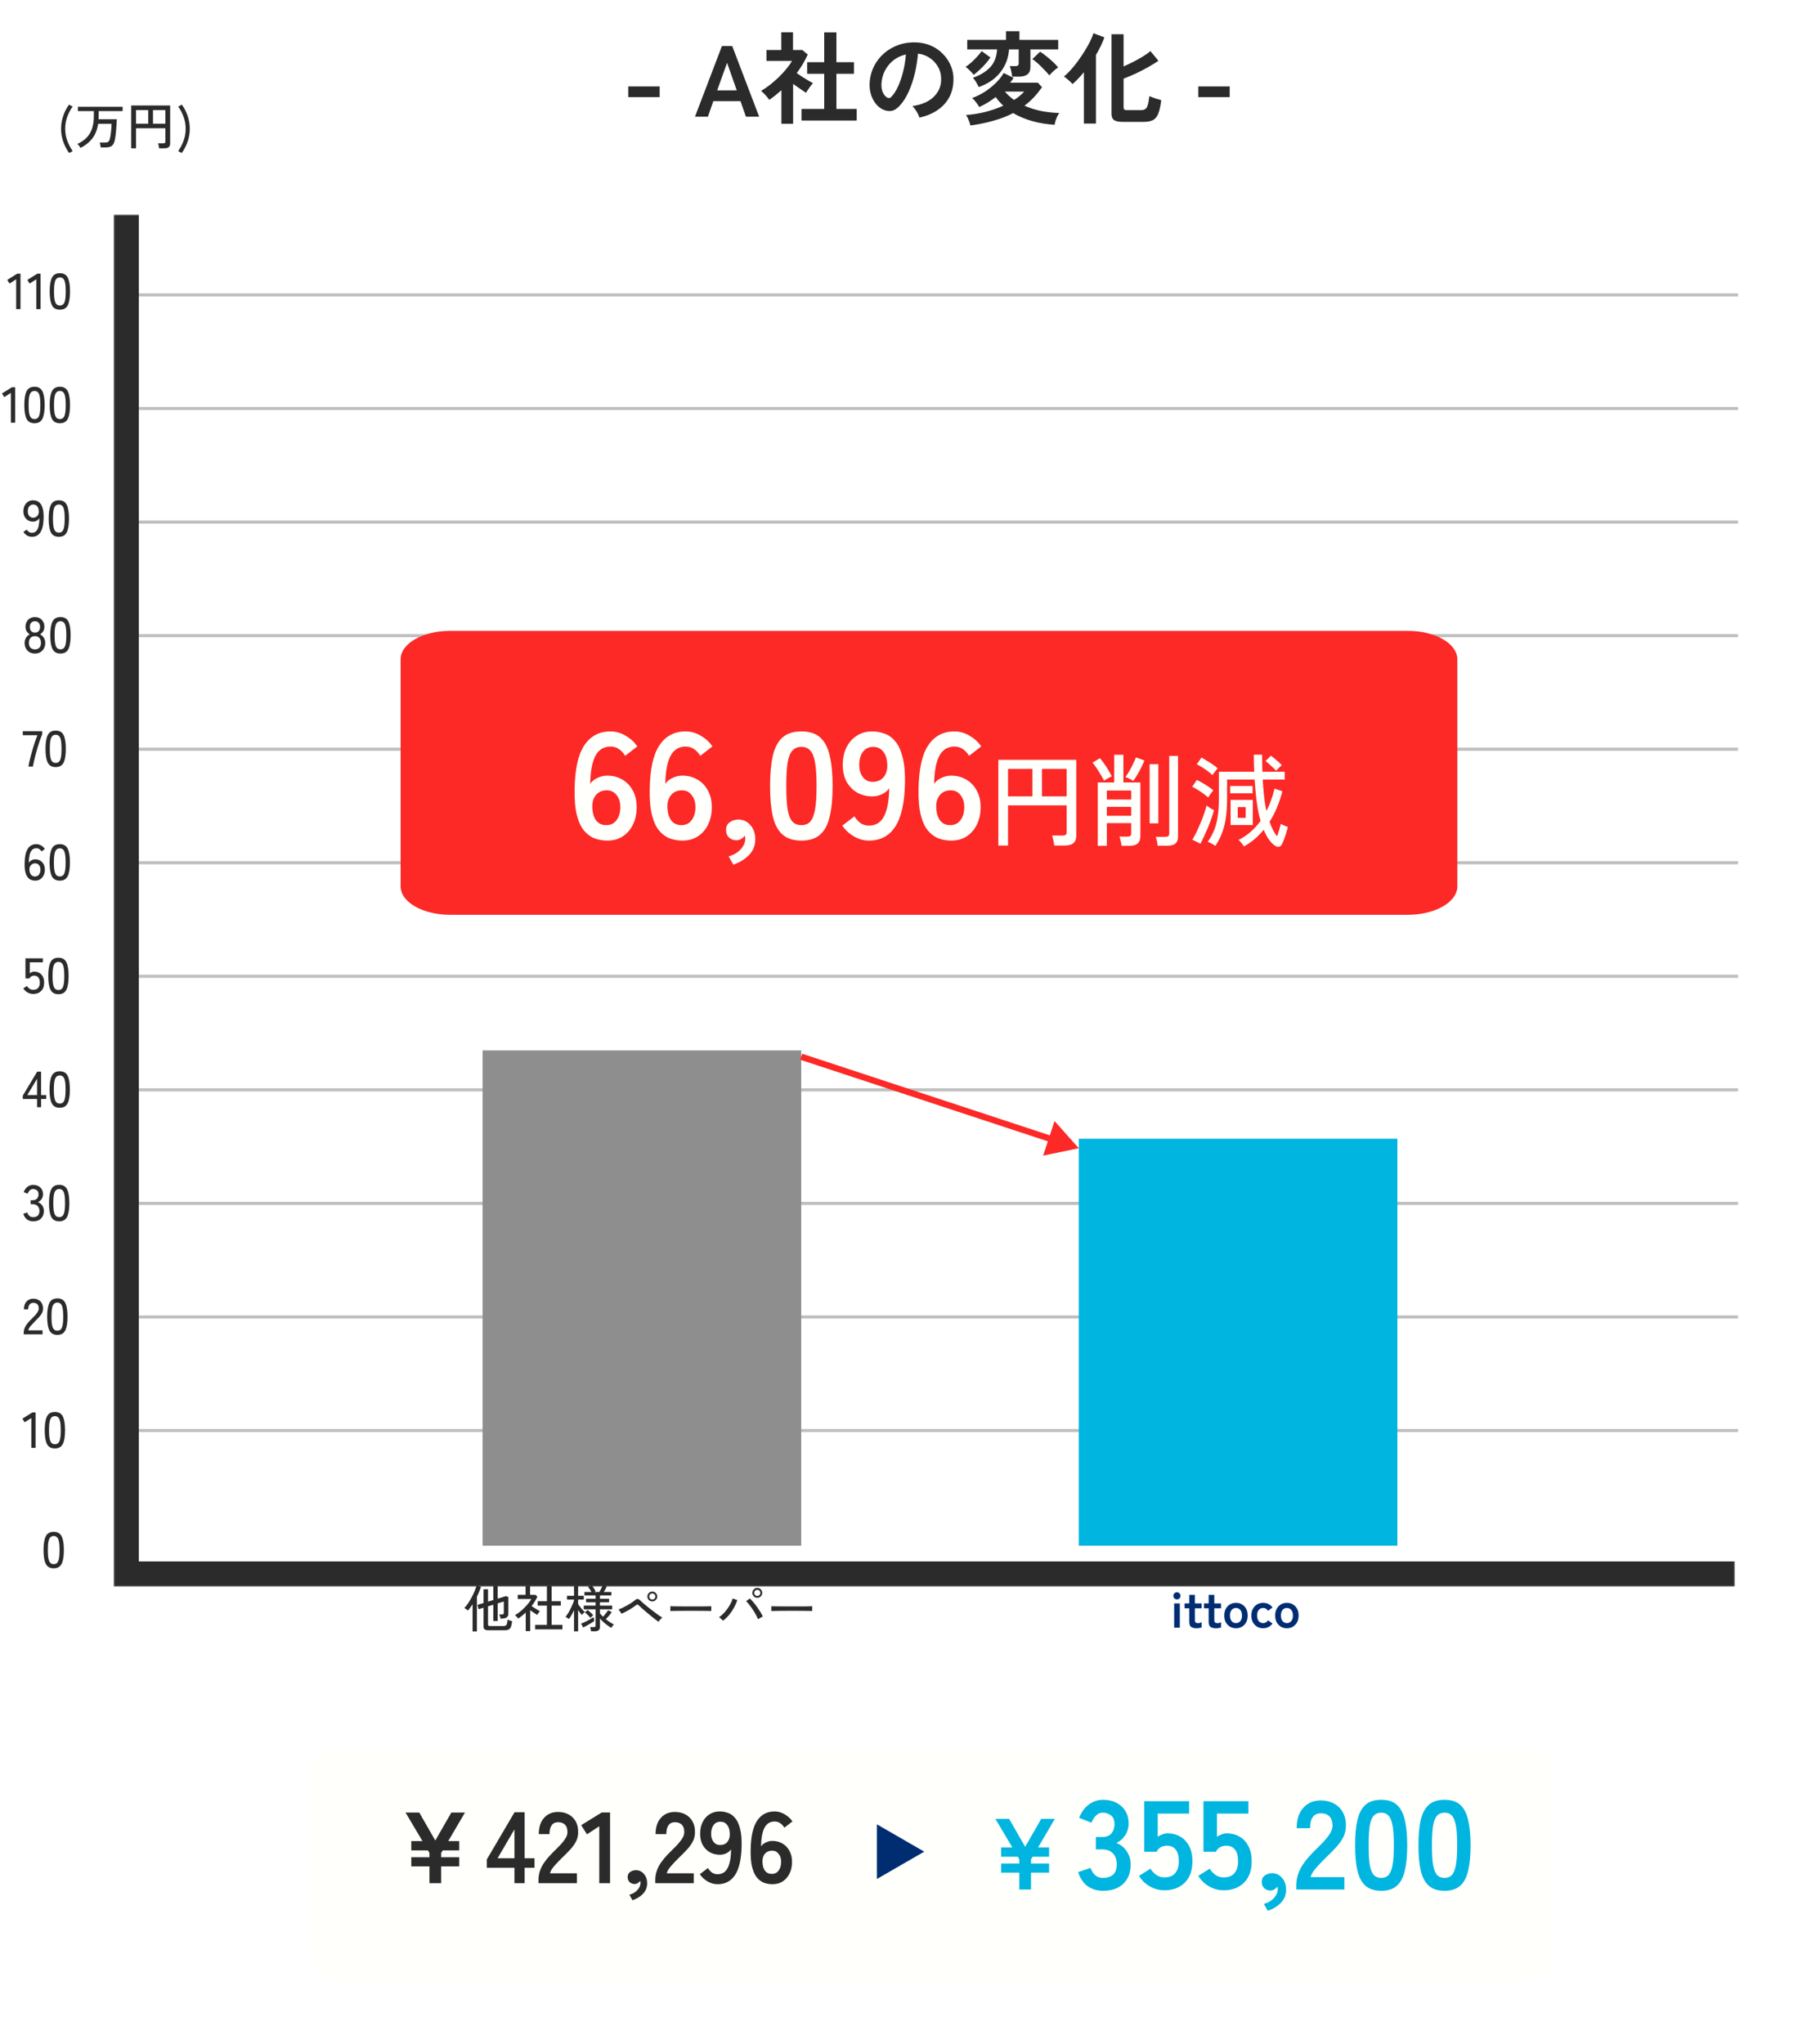 <svg width="570" height="648" viewBox="0 0 570 648" fill="none" xmlns="http://www.w3.org/2000/svg">
<line opacity="0.3" x1="40" y1="453.5" x2="551" y2="453.5" stroke="#2B2B2B"/>
<line opacity="0.3" x1="40" y1="417.5" x2="551" y2="417.5" stroke="#2B2B2B"/>
<line opacity="0.3" x1="40" y1="381.5" x2="551" y2="381.5" stroke="#2B2B2B"/>
<line opacity="0.3" x1="40" y1="345.5" x2="551" y2="345.5" stroke="#2B2B2B"/>
<line opacity="0.3" x1="40" y1="309.5" x2="551" y2="309.5" stroke="#2B2B2B"/>
<line opacity="0.3" x1="40" y1="273.5" x2="551" y2="273.5" stroke="#2B2B2B"/>
<line opacity="0.3" x1="40" y1="165.5" x2="551" y2="165.5" stroke="#2B2B2B"/>
<line opacity="0.3" x1="40" y1="237.5" x2="551" y2="237.5" stroke="#2B2B2B"/>
<line opacity="0.3" x1="40" y1="129.5" x2="551" y2="129.5" stroke="#2B2B2B"/>
<line opacity="0.3" x1="40" y1="201.5" x2="551" y2="201.5" stroke="#2B2B2B"/>
<line opacity="0.3" x1="40" y1="93.5" x2="551" y2="93.5" stroke="#2B2B2B"/>
<path d="M199.17 30.792V27.4H209.122V30.792H199.17ZM220.32 37L228.864 14.6H232.128L240.672 37H236.48L234.752 32.072H226.144L224.416 37H220.32ZM227.36 28.648H233.568L230.496 19.912L227.36 28.648ZM254.088 38.216V34.536H261.288V23.4H255.88V19.72H261.288V10.28H265.16V19.72H270.728V23.4H265.16V34.536H271.592V38.216H254.088ZM247.72 39.24V28.584C247.123 29.117 246.504 29.651 245.864 30.184C245.224 30.696 244.563 31.187 243.88 31.656C243.603 31.229 243.197 30.728 242.664 30.152C242.131 29.576 241.672 29.128 241.288 28.808C242.141 28.317 243.037 27.709 243.976 26.984C244.936 26.237 245.875 25.427 246.792 24.552C247.709 23.656 248.541 22.76 249.288 21.864C250.035 20.947 250.632 20.093 251.08 19.304H242.984V15.848H247.688V10.248H251.4V15.848H254.344L256.072 17.288C255.176 19.293 254.013 21.256 252.584 23.176C253.139 23.56 253.736 23.965 254.376 24.392C255.037 24.797 255.667 25.181 256.264 25.544C256.861 25.885 257.352 26.163 257.736 26.376C257.523 26.589 257.267 26.888 256.968 27.272C256.691 27.635 256.413 28.019 256.136 28.424C255.88 28.808 255.677 29.139 255.528 29.416C254.952 29.032 254.301 28.595 253.576 28.104C252.851 27.592 252.136 27.091 251.432 26.6V39.24H247.72ZM291.464 37.288C291.379 36.947 291.219 36.541 290.984 36.072C290.749 35.603 290.472 35.155 290.152 34.728C289.853 34.28 289.555 33.917 289.256 33.64C292.179 33.192 294.397 32.243 295.912 30.792C297.448 29.32 298.259 27.592 298.344 25.608C298.429 24.029 298.141 22.621 297.48 21.384C296.819 20.147 295.912 19.144 294.76 18.376C293.629 17.608 292.381 17.149 291.016 17C290.845 18.984 290.525 21.011 290.056 23.08C289.587 25.149 288.947 27.091 288.136 28.904C287.347 30.717 286.376 32.253 285.224 33.512C284.349 34.451 283.496 34.995 282.664 35.144C281.853 35.293 280.989 35.176 280.072 34.792C279.176 34.408 278.387 33.8 277.704 32.968C277.021 32.136 276.499 31.155 276.136 30.024C275.773 28.872 275.624 27.645 275.688 26.344C275.795 24.403 276.253 22.632 277.064 21.032C277.875 19.411 278.963 18.013 280.328 16.84C281.693 15.667 283.261 14.781 285.032 14.184C286.803 13.587 288.691 13.341 290.696 13.448C292.317 13.533 293.843 13.896 295.272 14.536C296.701 15.176 297.949 16.061 299.016 17.192C300.104 18.301 300.936 19.592 301.512 21.064C302.109 22.536 302.355 24.147 302.248 25.896C302.099 28.819 301.075 31.272 299.176 33.256C297.277 35.219 294.707 36.563 291.464 37.288ZM281.064 30.824C281.299 30.995 281.544 31.08 281.8 31.08C282.056 31.08 282.312 30.952 282.568 30.696C283.336 29.928 284.04 28.84 284.68 27.432C285.341 26.024 285.885 24.435 286.312 22.664C286.76 20.893 287.048 19.091 287.176 17.256C285.704 17.597 284.392 18.216 283.24 19.112C282.109 20.008 281.213 21.096 280.552 22.376C279.891 23.635 279.517 25.021 279.432 26.536C279.389 27.539 279.517 28.413 279.816 29.16C280.136 29.885 280.552 30.44 281.064 30.824ZM307.656 39.784C307.571 39.443 307.443 39.048 307.272 38.6C307.123 38.173 306.952 37.757 306.76 37.352C306.589 36.968 306.408 36.669 306.216 36.456C308.349 36.307 310.429 35.976 312.456 35.464C314.483 34.931 316.349 34.28 318.056 33.512C317.608 33.085 317.181 32.648 316.776 32.2C316.392 31.752 316.019 31.272 315.656 30.76C313.992 32.061 312.253 33.117 310.44 33.928C310.227 33.523 309.896 33.032 309.448 32.456C309.021 31.88 308.595 31.421 308.168 31.08C309.555 30.589 310.899 29.928 312.2 29.096C313.501 28.243 314.675 27.304 315.72 26.28C316.765 25.235 317.587 24.189 318.184 23.144L321.32 24.68C321.171 24.936 321 25.192 320.808 25.448C320.616 25.704 320.424 25.96 320.232 26.216H329.032L330.344 27.656C329.512 28.829 328.637 29.907 327.72 30.888C326.803 31.848 325.821 32.723 324.776 33.512C326.483 34.259 328.275 34.824 330.152 35.208C332.051 35.571 333.939 35.773 335.816 35.816C335.581 36.093 335.357 36.477 335.144 36.968C334.931 37.437 334.749 37.907 334.6 38.376C334.472 38.867 334.376 39.261 334.312 39.56C331.88 39.411 329.544 39.027 327.304 38.408C325.064 37.789 323.027 36.936 321.192 35.848C319.272 36.851 317.181 37.661 314.92 38.28C312.68 38.92 310.259 39.421 307.656 39.784ZM310.28 27.592C310.067 27.144 309.789 26.632 309.448 26.056C309.107 25.459 308.765 24.989 308.424 24.648C310.643 23.901 312.435 22.824 313.8 21.416C315.187 20.008 315.955 18.088 316.104 15.656H306.632V12.648H318.92V9.896H323.176V12.648H335.464V15.656H326.664V21.192C326.664 22.28 326.355 23.069 325.736 23.56C325.139 24.051 324.211 24.296 322.952 24.296H320.872C320.829 23.805 320.733 23.229 320.584 22.568C320.435 21.907 320.275 21.373 320.104 20.968H321.8C322.205 20.968 322.493 20.904 322.664 20.776C322.856 20.648 322.952 20.381 322.952 19.976V15.656H319.88C319.709 18.365 318.792 20.787 317.128 22.92C315.464 25.032 313.181 26.589 310.28 27.592ZM332.648 23.912C332.371 23.528 331.997 23.091 331.528 22.6C331.059 22.088 330.557 21.576 330.024 21.064C329.512 20.552 329.011 20.093 328.52 19.688C328.029 19.261 327.613 18.941 327.272 18.728L329.736 16.392C330.355 16.776 331.016 17.256 331.72 17.832C332.445 18.408 333.139 19.005 333.8 19.624C334.461 20.243 335.016 20.829 335.464 21.384C335.208 21.533 334.888 21.768 334.504 22.088C334.141 22.387 333.789 22.707 333.448 23.048C333.107 23.389 332.84 23.677 332.648 23.912ZM308.68 23.72C308.445 23.379 308.061 22.952 307.528 22.44C307.016 21.907 306.547 21.491 306.12 21.192C306.675 20.829 307.272 20.371 307.912 19.816C308.552 19.24 309.16 18.632 309.736 17.992C310.333 17.352 310.824 16.755 311.208 16.2L313.992 18.216C313.544 18.877 313.011 19.56 312.392 20.264C311.795 20.947 311.165 21.587 310.504 22.184C309.864 22.781 309.256 23.293 308.68 23.72ZM321.48 31.688C322.824 30.835 323.891 29.949 324.68 29.032H318.568C319.4 30.013 320.371 30.899 321.48 31.688ZM355.848 38.632C354.547 38.632 353.64 38.429 353.128 38.024C352.616 37.64 352.36 36.989 352.36 36.072V10.856H356.2V21.064C357.245 20.595 358.301 20.093 359.368 19.56C360.435 19.005 361.437 18.44 362.376 17.864C363.315 17.288 364.093 16.733 364.712 16.2L367.24 19.272C366.323 19.912 365.235 20.584 363.976 21.288C362.739 21.992 361.437 22.664 360.072 23.304C358.728 23.923 357.437 24.467 356.2 24.936V34.056C356.2 34.355 356.275 34.579 356.424 34.728C356.573 34.856 356.883 34.92 357.352 34.92H361.576C362.216 34.92 362.717 34.803 363.08 34.568C363.443 34.312 363.709 33.864 363.88 33.224C364.072 32.584 364.232 31.667 364.36 30.472C364.915 30.707 365.565 30.952 366.312 31.208C367.059 31.443 367.667 31.624 368.136 31.752C367.901 33.629 367.581 35.069 367.176 36.072C366.771 37.053 366.205 37.725 365.48 38.088C364.755 38.451 363.805 38.632 362.632 38.632H355.848ZM343.624 39.176V22.888C343.027 23.613 342.419 24.296 341.8 24.936C341.203 25.576 340.605 26.152 340.008 26.664C339.731 26.301 339.315 25.885 338.76 25.416C338.227 24.925 337.736 24.541 337.288 24.264C337.971 23.709 338.696 23.005 339.464 22.152C340.232 21.299 340.989 20.36 341.736 19.336C342.483 18.312 343.187 17.267 343.848 16.2C344.509 15.133 345.085 14.109 345.576 13.128C346.067 12.147 346.419 11.283 346.632 10.536L350.12 11.848C349.459 13.661 348.563 15.528 347.432 17.448V39.176H343.624ZM379.889 30.792V27.4H389.841V30.792H379.889Z" fill="#2B2B2B"/>
<g filter="url(#filter0_dd_201_155)">
<mask id="path-13-outside-1_201_155" maskUnits="userSpaceOnUse" x="36" y="59" width="514" height="435" fill="black">
<rect fill="white" x="36" y="59" width="514" height="435"/>
<path d="M40 59H550V490H40V59Z"/>
</mask>
<path d="M40 490H36V494H40V490ZM550 486H40V494H550V486ZM44 490V59H36V490H44Z" fill="#2B2B2B" mask="url(#path-13-outside-1_201_155)"/>
</g>
<rect x="153" y="333" width="101" height="157" fill="#8E8E8E"/>
<rect x="342" y="361" width="101" height="129" fill="#00B5DF"/>
<path d="M342 364L334.309 355.387L330.695 366.354L342 364ZM253.687 335.95L333.139 362.133L333.765 360.233L254.313 334.05L253.687 335.95Z" fill="#FC2927"/>
<path d="M9.928 459V449.544L7.816 450.888L7.096 449.736L10.248 447.768H11.288V459H9.928ZM17.407 459.176C16.191 459.176 15.348 458.701 14.879 457.752C14.41 456.803 14.175 455.352 14.175 453.4C14.175 451.448 14.41 449.997 14.879 449.048C15.348 448.088 16.191 447.608 17.407 447.608C18.612 447.608 19.45 448.088 19.919 449.048C20.388 449.997 20.623 451.448 20.623 453.4C20.623 455.352 20.388 456.803 19.919 457.752C19.45 458.701 18.612 459.176 17.407 459.176ZM17.407 457.848C17.855 457.848 18.212 457.715 18.479 457.448C18.756 457.171 18.954 456.707 19.071 456.056C19.199 455.405 19.263 454.52 19.263 453.4C19.263 452.269 19.199 451.379 19.071 450.728C18.954 450.077 18.756 449.619 18.479 449.352C18.212 449.075 17.855 448.936 17.407 448.936C16.97 448.936 16.612 449.075 16.335 449.352C16.058 449.619 15.855 450.077 15.727 450.728C15.599 451.379 15.535 452.269 15.535 453.4C15.535 454.52 15.599 455.405 15.727 456.056C15.855 456.707 16.058 457.171 16.335 457.448C16.612 457.715 16.97 457.848 17.407 457.848Z" fill="#2B2B2B"/>
<path d="M17.032 497.176C15.816 497.176 14.973 496.701 14.504 495.752C14.035 494.803 13.8 493.352 13.8 491.4C13.8 489.448 14.035 487.997 14.504 487.048C14.973 486.088 15.816 485.608 17.032 485.608C18.237 485.608 19.075 486.088 19.544 487.048C20.013 487.997 20.248 489.448 20.248 491.4C20.248 493.352 20.013 494.803 19.544 495.752C19.075 496.701 18.237 497.176 17.032 497.176ZM17.032 495.848C17.48 495.848 17.837 495.715 18.104 495.448C18.381 495.171 18.579 494.707 18.696 494.056C18.824 493.405 18.888 492.52 18.888 491.4C18.888 490.269 18.824 489.379 18.696 488.728C18.579 488.077 18.381 487.619 18.104 487.352C17.837 487.075 17.48 486.936 17.032 486.936C16.595 486.936 16.237 487.075 15.96 487.352C15.683 487.619 15.48 488.077 15.352 488.728C15.224 489.379 15.16 490.269 15.16 491.4C15.16 492.52 15.224 493.405 15.352 494.056C15.48 494.707 15.683 495.171 15.96 495.448C16.237 495.715 16.595 495.848 17.032 495.848Z" fill="#2B2B2B"/>
<path d="M10.488 387.176C9.731 387.176 9.08 386.968 8.536 386.552C7.992 386.125 7.608 385.539 7.384 384.792L8.648 384.36C8.712 384.584 8.819 384.813 8.968 385.048C9.117 385.272 9.315 385.464 9.56 385.624C9.805 385.784 10.104 385.864 10.456 385.864C11.096 385.864 11.597 385.704 11.96 385.384C12.323 385.053 12.504 384.541 12.504 383.848C12.504 383.219 12.307 382.712 11.912 382.328C11.528 381.944 11.011 381.752 10.36 381.752H9.704V380.488H10.36C10.968 380.488 11.427 380.312 11.736 379.96C12.056 379.608 12.216 379.16 12.216 378.616C12.216 378.008 12.035 377.576 11.672 377.32C11.32 377.064 10.915 376.936 10.456 376.936C10.147 376.936 9.88 377.016 9.656 377.176C9.432 377.336 9.245 377.533 9.096 377.768C8.947 377.992 8.835 378.211 8.76 378.424L7.512 377.928C7.789 377.181 8.195 376.611 8.728 376.216C9.261 375.821 9.848 375.624 10.488 375.624C11.427 375.624 12.184 375.891 12.76 376.424C13.347 376.947 13.64 377.661 13.64 378.568C13.64 379.144 13.491 379.656 13.192 380.104C12.893 380.552 12.499 380.883 12.008 381.096C12.573 381.299 13.032 381.651 13.384 382.152C13.736 382.653 13.912 383.235 13.912 383.896C13.912 384.867 13.619 385.656 13.032 386.264C12.456 386.872 11.608 387.176 10.488 387.176ZM18.766 387.176C17.55 387.176 16.708 386.701 16.238 385.752C15.769 384.803 15.534 383.352 15.534 381.4C15.534 379.448 15.769 377.997 16.238 377.048C16.708 376.088 17.55 375.608 18.766 375.608C19.972 375.608 20.809 376.088 21.278 377.048C21.748 377.997 21.982 379.448 21.982 381.4C21.982 383.352 21.748 384.803 21.278 385.752C20.809 386.701 19.972 387.176 18.766 387.176ZM18.766 385.848C19.214 385.848 19.572 385.715 19.838 385.448C20.116 385.171 20.313 384.707 20.43 384.056C20.558 383.405 20.622 382.52 20.622 381.4C20.622 380.269 20.558 379.379 20.43 378.728C20.313 378.077 20.116 377.619 19.838 377.352C19.572 377.075 19.214 376.936 18.766 376.936C18.329 376.936 17.972 377.075 17.694 377.352C17.417 377.619 17.214 378.077 17.086 378.728C16.958 379.379 16.894 380.269 16.894 381.4C16.894 382.52 16.958 383.405 17.086 384.056C17.214 384.707 17.417 385.171 17.694 385.448C17.972 385.715 18.329 385.848 18.766 385.848Z" fill="#2B2B2B"/>
<path d="M10.536 315.096C9.896 315.096 9.288 314.936 8.712 314.616C8.147 314.296 7.704 313.864 7.384 313.32L8.536 312.584C8.781 312.957 9.069 313.251 9.4 313.464C9.731 313.677 10.109 313.784 10.536 313.784C11.219 313.784 11.736 313.587 12.088 313.192C12.451 312.787 12.632 312.221 12.632 311.496C12.632 310.792 12.472 310.248 12.152 309.864C11.843 309.48 11.411 309.288 10.856 309.288C10.525 309.288 10.216 309.368 9.928 309.528C9.651 309.688 9.453 309.907 9.336 310.184H8.072V303.8H13.592V305.064H9.448V308.568C9.864 308.205 10.339 308.024 10.872 308.024C11.469 308.024 12.003 308.157 12.472 308.424C12.941 308.691 13.309 309.085 13.576 309.608C13.853 310.12 13.992 310.749 13.992 311.496C13.992 312.659 13.672 313.549 13.032 314.168C12.403 314.787 11.571 315.096 10.536 315.096ZM18.532 315.176C17.316 315.176 16.473 314.701 16.004 313.752C15.535 312.803 15.3 311.352 15.3 309.4C15.3 307.448 15.535 305.997 16.004 305.048C16.473 304.088 17.316 303.608 18.532 303.608C19.737 303.608 20.575 304.088 21.044 305.048C21.513 305.997 21.748 307.448 21.748 309.4C21.748 311.352 21.513 312.803 21.044 313.752C20.575 314.701 19.737 315.176 18.532 315.176ZM18.532 313.848C18.98 313.848 19.337 313.715 19.604 313.448C19.881 313.171 20.079 312.707 20.196 312.056C20.324 311.405 20.388 310.52 20.388 309.4C20.388 308.269 20.324 307.379 20.196 306.728C20.079 306.077 19.881 305.619 19.604 305.352C19.337 305.075 18.98 304.936 18.532 304.936C18.095 304.936 17.737 305.075 17.46 305.352C17.183 305.619 16.98 306.077 16.852 306.728C16.724 307.379 16.66 308.269 16.66 309.4C16.66 310.52 16.724 311.405 16.852 312.056C16.98 312.707 17.183 313.171 17.46 313.448C17.737 313.715 18.095 313.848 18.532 313.848Z" fill="#2B2B2B"/>
<path d="M9.016 243C9.091 242.531 9.197 241.976 9.336 241.336C9.485 240.696 9.656 240.019 9.848 239.304C10.04 238.579 10.248 237.848 10.472 237.112C10.696 236.365 10.925 235.645 11.16 234.952C11.395 234.259 11.624 233.635 11.848 233.08H7.224V231.8H13.384V232.76C13.171 233.251 12.941 233.837 12.696 234.52C12.461 235.203 12.227 235.933 11.992 236.712C11.768 237.48 11.549 238.253 11.336 239.032C11.133 239.8 10.952 240.531 10.792 241.224C10.632 241.907 10.509 242.499 10.424 243H9.016ZM17.657 243.176C16.441 243.176 15.598 242.701 15.129 241.752C14.66 240.803 14.425 239.352 14.425 237.4C14.425 235.448 14.66 233.997 15.129 233.048C15.598 232.088 16.441 231.608 17.657 231.608C18.862 231.608 19.7 232.088 20.169 233.048C20.638 233.997 20.873 235.448 20.873 237.4C20.873 239.352 20.638 240.803 20.169 241.752C19.7 242.701 18.862 243.176 17.657 243.176ZM17.657 241.848C18.105 241.848 18.462 241.715 18.729 241.448C19.006 241.171 19.204 240.707 19.321 240.056C19.449 239.405 19.513 238.52 19.513 237.4C19.513 236.269 19.449 235.379 19.321 234.728C19.204 234.077 19.006 233.619 18.729 233.352C18.462 233.075 18.105 232.936 17.657 232.936C17.22 232.936 16.862 233.075 16.585 233.352C16.308 233.619 16.105 234.077 15.977 234.728C15.849 235.379 15.785 236.269 15.785 237.4C15.785 238.52 15.849 239.405 15.977 240.056C16.105 240.707 16.308 241.171 16.585 241.448C16.862 241.715 17.22 241.848 17.657 241.848Z" fill="#2B2B2B"/>
<path d="M7.512 423V422.552C7.512 421.763 7.736 421.005 8.184 420.28C8.643 419.555 9.304 418.781 10.168 417.96C10.531 417.608 10.867 417.261 11.176 416.92C11.496 416.568 11.757 416.221 11.96 415.88C12.163 415.539 12.269 415.208 12.28 414.888C12.301 414.259 12.157 413.789 11.848 413.48C11.539 413.171 11.101 413.016 10.536 413.016C10.045 413.016 9.656 413.197 9.368 413.56C9.08 413.912 8.936 414.419 8.936 415.08H7.576C7.576 414.035 7.848 413.213 8.392 412.616C8.947 412.008 9.661 411.704 10.536 411.704C11.155 411.704 11.699 411.832 12.168 412.088C12.648 412.333 13.016 412.696 13.272 413.176C13.539 413.656 13.661 414.237 13.64 414.92C13.629 415.421 13.507 415.891 13.272 416.328C13.037 416.755 12.733 417.171 12.36 417.576C11.987 417.981 11.571 418.408 11.112 418.856C10.6 419.379 10.131 419.885 9.704 420.376C9.288 420.856 9.043 421.309 8.968 421.736H13.48V423H7.512ZM18.188 423.176C16.972 423.176 16.13 422.701 15.66 421.752C15.191 420.803 14.956 419.352 14.956 417.4C14.956 415.448 15.191 413.997 15.66 413.048C16.13 412.088 16.972 411.608 18.188 411.608C19.394 411.608 20.231 412.088 20.7 413.048C21.17 413.997 21.404 415.448 21.404 417.4C21.404 419.352 21.17 420.803 20.7 421.752C20.231 422.701 19.394 423.176 18.188 423.176ZM18.188 421.848C18.636 421.848 18.994 421.715 19.26 421.448C19.538 421.171 19.735 420.707 19.852 420.056C19.98 419.405 20.044 418.52 20.044 417.4C20.044 416.269 19.98 415.379 19.852 414.728C19.735 414.077 19.538 413.619 19.26 413.352C18.994 413.075 18.636 412.936 18.188 412.936C17.751 412.936 17.394 413.075 17.116 413.352C16.839 413.619 16.636 414.077 16.508 414.728C16.38 415.379 16.316 416.269 16.316 417.4C16.316 418.52 16.38 419.405 16.508 420.056C16.636 420.707 16.839 421.171 17.116 421.448C17.394 421.715 17.751 421.848 18.188 421.848Z" fill="#2B2B2B"/>
<path d="M11.752 351V348.392H7.224V347.336L11.784 339.736H13.032V347.16H14.664V348.392H13.032V351H11.752ZM8.648 347.16H11.752V341.992L8.648 347.16ZM18.938 351.176C17.722 351.176 16.88 350.701 16.41 349.752C15.941 348.803 15.706 347.352 15.706 345.4C15.706 343.448 15.941 341.997 16.41 341.048C16.88 340.088 17.722 339.608 18.938 339.608C20.144 339.608 20.981 340.088 21.45 341.048C21.92 341.997 22.154 343.448 22.154 345.4C22.154 347.352 21.92 348.803 21.45 349.752C20.981 350.701 20.144 351.176 18.938 351.176ZM18.938 349.848C19.386 349.848 19.744 349.715 20.01 349.448C20.288 349.171 20.485 348.707 20.602 348.056C20.73 347.405 20.794 346.52 20.794 345.4C20.794 344.269 20.73 343.379 20.602 342.728C20.485 342.077 20.288 341.619 20.01 341.352C19.744 341.075 19.386 340.936 18.938 340.936C18.501 340.936 18.144 341.075 17.866 341.352C17.589 341.619 17.386 342.077 17.258 342.728C17.13 343.379 17.066 344.269 17.066 345.4C17.066 346.52 17.13 347.405 17.258 348.056C17.386 348.707 17.589 349.171 17.866 349.448C18.144 349.715 18.501 349.848 18.938 349.848Z" fill="#2B2B2B"/>
<path d="M11.16 279.176C10.691 279.176 10.248 279.091 9.832 278.92C9.416 278.749 9.048 278.456 8.728 278.04C8.419 277.624 8.179 277.059 8.008 276.344C7.848 275.619 7.779 274.707 7.8 273.608C7.843 271.539 8.179 270.024 8.808 269.064C9.437 268.093 10.333 267.608 11.496 267.608C12.061 267.608 12.579 267.752 13.048 268.04C13.528 268.317 13.917 268.675 14.216 269.112L13.192 269.912C12.989 269.603 12.749 269.357 12.472 269.176C12.205 268.995 11.885 268.904 11.512 268.904C10.925 268.904 10.456 269.101 10.104 269.496C9.763 269.88 9.517 270.424 9.368 271.128C9.219 271.821 9.139 272.627 9.128 273.544C9.331 273.192 9.613 272.92 9.976 272.728C10.349 272.525 10.749 272.424 11.176 272.424C11.752 272.424 12.269 272.557 12.728 272.824C13.187 273.091 13.549 273.469 13.816 273.96C14.083 274.44 14.216 275.021 14.216 275.704C14.216 276.376 14.088 276.973 13.832 277.496C13.576 278.019 13.219 278.429 12.76 278.728C12.301 279.027 11.768 279.176 11.16 279.176ZM11.08 277.864C11.645 277.864 12.077 277.656 12.376 277.24C12.675 276.824 12.824 276.312 12.824 275.704C12.824 275.096 12.669 274.611 12.36 274.248C12.051 273.875 11.645 273.688 11.144 273.688C10.589 273.688 10.136 273.891 9.784 274.296C9.432 274.691 9.283 275.197 9.336 275.816C9.389 276.477 9.565 276.984 9.864 277.336C10.163 277.688 10.568 277.864 11.08 277.864ZM18.954 279.176C17.738 279.176 16.895 278.701 16.426 277.752C15.957 276.803 15.722 275.352 15.722 273.4C15.722 271.448 15.957 269.997 16.426 269.048C16.895 268.088 17.738 267.608 18.954 267.608C20.159 267.608 20.997 268.088 21.466 269.048C21.935 269.997 22.17 271.448 22.17 273.4C22.17 275.352 21.935 276.803 21.466 277.752C20.997 278.701 20.159 279.176 18.954 279.176ZM18.954 277.848C19.402 277.848 19.759 277.715 20.026 277.448C20.303 277.171 20.5 276.707 20.618 276.056C20.746 275.405 20.81 274.52 20.81 273.4C20.81 272.269 20.746 271.379 20.618 270.728C20.5 270.077 20.303 269.619 20.026 269.352C19.759 269.075 19.402 268.936 18.954 268.936C18.517 268.936 18.159 269.075 17.882 269.352C17.605 269.619 17.402 270.077 17.274 270.728C17.146 271.379 17.082 272.269 17.082 273.4C17.082 274.52 17.146 275.405 17.274 276.056C17.402 276.707 17.605 277.171 17.882 277.448C18.159 277.715 18.517 277.848 18.954 277.848Z" fill="#2B2B2B"/>
<path d="M11.08 207.176C10.44 207.176 9.869 207.037 9.368 206.76C8.877 206.472 8.493 206.072 8.216 205.56C7.939 205.048 7.8 204.461 7.8 203.8C7.8 203.181 7.955 202.637 8.264 202.168C8.584 201.688 8.973 201.331 9.432 201.096C9.037 200.851 8.712 200.531 8.456 200.136C8.211 199.731 8.088 199.251 8.088 198.696C8.088 198.088 8.216 197.555 8.472 197.096C8.728 196.627 9.08 196.264 9.528 196.008C9.976 195.752 10.493 195.624 11.08 195.624C11.667 195.624 12.184 195.752 12.632 196.008C13.08 196.264 13.432 196.627 13.688 197.096C13.944 197.555 14.072 198.088 14.072 198.696C14.072 199.251 13.944 199.731 13.688 200.136C13.432 200.531 13.107 200.851 12.712 201.096C13.181 201.331 13.571 201.688 13.88 202.168C14.189 202.637 14.344 203.181 14.344 203.8C14.344 204.461 14.205 205.048 13.928 205.56C13.651 206.072 13.267 206.472 12.776 206.76C12.285 207.037 11.72 207.176 11.08 207.176ZM11.08 205.864C11.667 205.864 12.131 205.688 12.472 205.336C12.813 204.984 12.984 204.467 12.984 203.784C12.984 203.123 12.813 202.605 12.472 202.232C12.131 201.859 11.667 201.672 11.08 201.672C10.493 201.672 10.024 201.859 9.672 202.232C9.331 202.605 9.16 203.123 9.16 203.784C9.16 204.467 9.331 204.984 9.672 205.336C10.024 205.688 10.493 205.864 11.08 205.864ZM11.08 200.552C11.592 200.552 11.987 200.392 12.264 200.072C12.552 199.741 12.696 199.288 12.696 198.712C12.696 198.147 12.541 197.709 12.232 197.4C11.933 197.091 11.549 196.936 11.08 196.936C10.6 196.936 10.211 197.091 9.912 197.4C9.613 197.709 9.464 198.147 9.464 198.712C9.464 199.288 9.603 199.741 9.88 200.072C10.157 200.392 10.557 200.552 11.08 200.552ZM19.173 207.176C17.957 207.176 17.114 206.701 16.645 205.752C16.175 204.803 15.941 203.352 15.941 201.4C15.941 199.448 16.175 197.997 16.645 197.048C17.114 196.088 17.957 195.608 19.173 195.608C20.378 195.608 21.215 196.088 21.685 197.048C22.154 197.997 22.389 199.448 22.389 201.4C22.389 203.352 22.154 204.803 21.685 205.752C21.215 206.701 20.378 207.176 19.173 207.176ZM19.173 205.848C19.621 205.848 19.978 205.715 20.245 205.448C20.522 205.171 20.719 204.707 20.837 204.056C20.965 203.405 21.029 202.52 21.029 201.4C21.029 200.269 20.965 199.379 20.837 198.728C20.719 198.077 20.522 197.619 20.245 197.352C19.978 197.075 19.621 196.936 19.173 196.936C18.735 196.936 18.378 197.075 18.101 197.352C17.823 197.619 17.621 198.077 17.493 198.728C17.365 199.379 17.301 200.269 17.301 201.4C17.301 202.52 17.365 203.405 17.493 204.056C17.621 204.707 17.823 205.171 18.101 205.448C18.378 205.715 18.735 205.848 19.173 205.848Z" fill="#2B2B2B"/>
<path d="M10.12 170.176C9.565 170.176 9.053 170.037 8.584 169.76C8.115 169.472 7.725 169.109 7.416 168.672L8.44 167.888C8.653 168.187 8.893 168.432 9.16 168.624C9.437 168.805 9.757 168.896 10.12 168.896C10.717 168.896 11.187 168.699 11.528 168.304C11.88 167.899 12.125 167.349 12.264 166.656C12.413 165.952 12.488 165.147 12.488 164.24C12.296 164.592 12.013 164.869 11.64 165.072C11.277 165.264 10.883 165.36 10.456 165.36C9.891 165.36 9.379 165.232 8.92 164.976C8.461 164.709 8.093 164.331 7.816 163.84C7.549 163.349 7.416 162.763 7.416 162.08C7.416 161.408 7.544 160.811 7.8 160.288C8.056 159.765 8.413 159.355 8.872 159.056C9.331 158.757 9.864 158.608 10.472 158.608C10.941 158.608 11.384 158.693 11.8 158.864C12.216 159.035 12.579 159.328 12.888 159.744C13.197 160.16 13.437 160.731 13.608 161.456C13.779 162.171 13.853 163.077 13.832 164.176C13.789 166.256 13.453 167.776 12.824 168.736C12.195 169.696 11.293 170.176 10.12 170.176ZM10.488 164.128C11.043 164.128 11.496 163.925 11.848 163.52C12.2 163.104 12.349 162.587 12.296 161.968C12.243 161.307 12.061 160.805 11.752 160.464C11.453 160.112 11.053 159.936 10.552 159.936C9.997 159.936 9.565 160.144 9.256 160.56C8.957 160.976 8.808 161.483 8.808 162.08C8.808 162.688 8.963 163.184 9.272 163.568C9.581 163.941 9.987 164.128 10.488 164.128ZM18.657 170.176C17.441 170.176 16.598 169.701 16.129 168.752C15.66 167.803 15.425 166.352 15.425 164.4C15.425 162.448 15.66 160.997 16.129 160.048C16.598 159.088 17.441 158.608 18.657 158.608C19.862 158.608 20.7 159.088 21.169 160.048C21.638 160.997 21.873 162.448 21.873 164.4C21.873 166.352 21.638 167.803 21.169 168.752C20.7 169.701 19.862 170.176 18.657 170.176ZM18.657 168.848C19.105 168.848 19.462 168.715 19.729 168.448C20.006 168.171 20.204 167.707 20.321 167.056C20.449 166.405 20.513 165.52 20.513 164.4C20.513 163.269 20.449 162.379 20.321 161.728C20.204 161.077 20.006 160.619 19.729 160.352C19.462 160.075 19.105 159.936 18.657 159.936C18.22 159.936 17.862 160.075 17.585 160.352C17.308 160.619 17.105 161.077 16.977 161.728C16.849 162.379 16.785 163.269 16.785 164.4C16.785 165.52 16.849 166.405 16.977 167.056C17.105 167.707 17.308 168.171 17.585 168.448C17.862 168.715 18.22 168.848 18.657 168.848Z" fill="#2B2B2B"/>
<path d="M3.459 134V124.544L1.347 125.888L0.627 124.736L3.779 122.768H4.819V134H3.459ZM10.938 134.176C9.722 134.176 8.88 133.701 8.41 132.752C7.941 131.803 7.706 130.352 7.706 128.4C7.706 126.448 7.941 124.997 8.41 124.048C8.88 123.088 9.722 122.608 10.938 122.608C12.144 122.608 12.981 123.088 13.45 124.048C13.92 124.997 14.154 126.448 14.154 128.4C14.154 130.352 13.92 131.803 13.45 132.752C12.981 133.701 12.144 134.176 10.938 134.176ZM10.938 132.848C11.386 132.848 11.744 132.715 12.01 132.448C12.288 132.171 12.485 131.707 12.602 131.056C12.73 130.405 12.794 129.52 12.794 128.4C12.794 127.269 12.73 126.379 12.602 125.728C12.485 125.077 12.288 124.619 12.01 124.352C11.744 124.075 11.386 123.936 10.938 123.936C10.501 123.936 10.144 124.075 9.866 124.352C9.589 124.619 9.386 125.077 9.258 125.728C9.13 126.379 9.066 127.269 9.066 128.4C9.066 129.52 9.13 130.405 9.258 131.056C9.386 131.707 9.589 132.171 9.866 132.448C10.144 132.715 10.501 132.848 10.938 132.848ZM18.985 134.176C17.769 134.176 16.927 133.701 16.457 132.752C15.988 131.803 15.753 130.352 15.753 128.4C15.753 126.448 15.988 124.997 16.457 124.048C16.927 123.088 17.769 122.608 18.985 122.608C20.191 122.608 21.028 123.088 21.497 124.048C21.966 124.997 22.201 126.448 22.201 128.4C22.201 130.352 21.966 131.803 21.497 132.752C21.028 133.701 20.191 134.176 18.985 134.176ZM18.985 132.848C19.433 132.848 19.791 132.715 20.057 132.448C20.334 132.171 20.532 131.707 20.649 131.056C20.777 130.405 20.841 129.52 20.841 128.4C20.841 127.269 20.777 126.379 20.649 125.728C20.532 125.077 20.334 124.619 20.057 124.352C19.791 124.075 19.433 123.936 18.985 123.936C18.548 123.936 18.191 124.075 17.913 124.352C17.636 124.619 17.433 125.077 17.305 125.728C17.177 126.379 17.113 127.269 17.113 128.4C17.113 129.52 17.177 130.405 17.305 131.056C17.433 131.707 17.636 132.171 17.913 132.448C18.191 132.715 18.548 132.848 18.985 132.848Z" fill="#2B2B2B"/>
<path d="M5.131 98V88.544L3.019 89.888L2.299 88.736L5.451 86.768H6.491V98H5.131ZM11.506 98V88.544L9.394 89.888L8.674 88.736L11.826 86.768H12.866V98H11.506ZM18.985 98.176C17.769 98.176 16.927 97.701 16.457 96.752C15.988 95.803 15.753 94.352 15.753 92.4C15.753 90.448 15.988 88.997 16.457 88.048C16.927 87.088 17.769 86.608 18.985 86.608C20.191 86.608 21.028 87.088 21.497 88.048C21.966 88.997 22.201 90.448 22.201 92.4C22.201 94.352 21.966 95.803 21.497 96.752C21.028 97.701 20.191 98.176 18.985 98.176ZM18.985 96.848C19.433 96.848 19.791 96.715 20.057 96.448C20.334 96.171 20.532 95.707 20.649 95.056C20.777 94.405 20.841 93.52 20.841 92.4C20.841 91.269 20.777 90.379 20.649 89.728C20.532 89.077 20.334 88.619 20.057 88.352C19.791 88.075 19.433 87.936 18.985 87.936C18.548 87.936 18.191 88.075 17.913 88.352C17.636 88.619 17.433 89.077 17.305 89.728C17.177 90.379 17.113 91.269 17.113 92.4C17.113 93.52 17.177 94.405 17.305 95.056C17.433 95.707 17.636 96.171 17.913 96.448C18.191 96.715 18.548 96.848 18.985 96.848Z" fill="#2B2B2B"/>
<path d="M21.904 48.512C21.093 47.349 20.464 46.117 20.016 44.816C19.579 43.515 19.36 42.187 19.36 40.832C19.36 39.445 19.584 38.091 20.032 36.768C20.48 35.435 21.099 34.235 21.888 33.168L23.024 33.792C22.299 34.795 21.723 35.893 21.296 37.088C20.88 38.272 20.672 39.52 20.672 40.832C20.672 42.123 20.88 43.349 21.296 44.512C21.712 45.664 22.293 46.795 23.04 47.904L21.904 48.512ZM25.526 46.896C25.43 46.715 25.28 46.491 25.078 46.224C24.875 45.957 24.694 45.76 24.534 45.632C25.686 45.109 26.646 44.459 27.414 43.68C28.192 42.901 28.774 41.947 29.158 40.816C29.552 39.685 29.75 38.331 29.75 36.752V35.216H24.694V33.856H38.87V35.216H31.286V36.752C31.286 36.933 31.28 37.115 31.27 37.296C31.27 37.467 31.264 37.637 31.254 37.808H37.03C37.019 38.267 36.992 38.811 36.95 39.44C36.918 40.059 36.87 40.699 36.806 41.36C36.752 42.021 36.683 42.651 36.598 43.248C36.512 43.835 36.416 44.331 36.31 44.736C36.128 45.483 35.814 46 35.366 46.288C34.928 46.587 34.31 46.736 33.51 46.736H31.926C31.904 46.523 31.862 46.256 31.798 45.936C31.744 45.616 31.686 45.365 31.622 45.184H33.254C33.755 45.184 34.107 45.104 34.31 44.944C34.523 44.773 34.694 44.48 34.822 44.064C34.896 43.787 34.966 43.44 35.03 43.024C35.094 42.608 35.152 42.165 35.206 41.696C35.259 41.216 35.296 40.763 35.318 40.336C35.35 39.909 35.366 39.552 35.366 39.264H31.11C30.832 41.099 30.224 42.629 29.286 43.856C28.347 45.083 27.094 46.096 25.526 46.896ZM41.59 47.024V33.44H53.942V45.488C53.942 46.512 53.339 47.024 52.134 47.024H50.454C50.443 46.885 50.416 46.715 50.374 46.512C50.342 46.309 50.299 46.112 50.246 45.92C50.203 45.717 50.155 45.557 50.102 45.44H51.782C52.006 45.44 52.166 45.403 52.262 45.328C52.368 45.253 52.422 45.104 52.422 44.88V40.656H43.126V47.024H41.59ZM48.502 39.232H52.422V34.88H48.502V39.232ZM43.126 39.232H46.998V34.88H43.126V39.232ZM57.622 48.512L56.486 47.904C57.243 46.795 57.824 45.664 58.23 44.512C58.646 43.349 58.854 42.123 58.854 40.832C58.854 39.52 58.64 38.272 58.214 37.088C57.798 35.893 57.227 34.795 56.502 33.792L57.638 33.168C58.427 34.235 59.046 35.435 59.494 36.768C59.942 38.091 60.166 39.445 60.166 40.832C60.166 42.187 59.947 43.515 59.51 44.816C59.072 46.117 58.443 47.349 57.622 48.512Z" fill="#2B2B2B"/>
<path d="M154.824 516.816C154.269 516.816 153.875 516.72 153.64 516.528C153.405 516.347 153.288 516.043 153.288 515.616V509.664L151.72 510.144L151.368 508.768L153.288 508.176V503.824H154.712V507.744L156.392 507.232V502.688H157.768V506.8L160.424 505.984L161.144 506.272V511.632C161.144 512.016 161.032 512.331 160.808 512.576C160.584 512.821 160.237 512.981 159.768 513.056C159.629 513.067 159.448 513.083 159.224 513.104C159.011 513.125 158.829 513.141 158.68 513.152C158.648 512.885 158.584 512.619 158.488 512.352C158.403 512.085 158.333 511.899 158.28 511.792H159.176C159.368 511.792 159.507 511.755 159.592 511.68C159.677 511.605 159.72 511.477 159.72 511.296V507.696L157.768 508.288V513.872H156.392V508.72L154.712 509.232V514.976C154.712 515.147 154.755 515.275 154.84 515.36C154.925 515.435 155.091 515.472 155.336 515.472H159.544C159.853 515.472 160.099 515.429 160.28 515.344C160.461 515.259 160.6 515.072 160.696 514.784C160.792 514.485 160.867 514.032 160.92 513.424C161.08 513.509 161.304 513.605 161.592 513.712C161.891 513.808 162.147 513.883 162.36 513.936C162.264 514.789 162.12 515.424 161.928 515.84C161.736 516.245 161.485 516.507 161.176 516.624C160.877 516.752 160.493 516.816 160.024 516.816H154.824ZM149.816 517.2V508.592C149.581 508.965 149.336 509.317 149.08 509.648C148.835 509.979 148.589 510.283 148.344 510.56C148.195 510.421 148.013 510.277 147.8 510.128C147.587 509.979 147.389 509.851 147.208 509.744C147.613 509.339 148.019 508.832 148.424 508.224C148.84 507.605 149.224 506.955 149.576 506.272C149.939 505.579 150.253 504.912 150.52 504.272C150.787 503.632 150.973 503.083 151.08 502.624L152.472 502.976C152.323 503.499 152.136 504.027 151.912 504.56C151.699 505.093 151.459 505.627 151.192 506.16V517.2H149.816ZM169.656 516.528V515.12H173.384V509.008H170.456V507.6H173.384V502.672H174.872V507.6H177.8V509.008H174.872V515.12H178.296V516.528H169.656ZM166.664 517.088V511.2C166.301 511.552 165.917 511.888 165.512 512.208C165.117 512.528 164.712 512.832 164.296 513.12C164.243 513.013 164.147 512.891 164.008 512.752C163.88 512.603 163.747 512.464 163.608 512.336C163.469 512.197 163.357 512.091 163.272 512.016C163.752 511.76 164.243 511.429 164.744 511.024C165.256 510.619 165.747 510.181 166.216 509.712C166.696 509.232 167.128 508.752 167.512 508.272C167.907 507.792 168.216 507.339 168.44 506.912H164.136V505.584H166.616V502.672H168.04V505.584H169.736L170.376 506.16C169.875 507.205 169.256 508.203 168.52 509.152C168.797 509.333 169.101 509.531 169.432 509.744C169.763 509.957 170.083 510.155 170.392 510.336C170.701 510.517 170.952 510.661 171.144 510.768C171.08 510.832 170.989 510.944 170.872 511.104C170.755 511.253 170.643 511.408 170.536 511.568C170.429 511.728 170.349 511.856 170.296 511.952C169.997 511.749 169.645 511.52 169.24 511.264C168.845 510.997 168.461 510.731 168.088 510.464V517.088H166.664ZM187.384 517.152C187.363 516.96 187.32 516.725 187.256 516.448C187.192 516.181 187.128 515.968 187.064 515.808H188.216C188.429 515.808 188.584 515.771 188.68 515.696C188.776 515.621 188.824 515.483 188.824 515.28V510.176H185.064V509.008H188.824V507.936H185.784V506.848H188.824V505.776H185.272V504.688H187.528C187.379 504.421 187.203 504.139 187 503.84C186.797 503.531 186.605 503.264 186.424 503.04L187.56 502.512C187.773 502.768 188.003 503.088 188.248 503.472C188.493 503.845 188.691 504.176 188.84 504.464L188.344 504.688H189.992C190.205 504.357 190.419 503.979 190.632 503.552C190.845 503.115 191.005 502.757 191.112 502.48L192.392 502.864C192.275 503.131 192.125 503.429 191.944 503.76C191.763 504.091 191.581 504.4 191.4 504.688H193.816V505.776H190.2V506.848H193.096V507.936H190.2V509.008H194.072V510.176H190.2V511.456C190.339 511.627 190.488 511.803 190.648 511.984C190.819 512.165 190.995 512.347 191.176 512.528C191.453 512.229 191.741 511.888 192.04 511.504C192.349 511.109 192.605 510.763 192.808 510.464L193.928 511.072C193.661 511.467 193.363 511.861 193.032 512.256C192.701 512.64 192.371 512.987 192.04 513.296C192.456 513.627 192.883 513.941 193.32 514.24C193.768 514.528 194.205 514.779 194.632 514.992C194.504 515.099 194.349 515.269 194.168 515.504C193.987 515.728 193.853 515.915 193.768 516.064C193.352 515.808 192.92 515.515 192.472 515.184C192.024 514.853 191.603 514.507 191.208 514.144C190.813 513.771 190.477 513.413 190.2 513.072V515.696C190.2 516.197 190.061 516.565 189.784 516.8C189.507 517.035 189.085 517.152 188.52 517.152H187.384ZM181.976 517.168V510.448C181.731 510.981 181.469 511.493 181.192 511.984C180.915 512.464 180.637 512.885 180.36 513.248C180.285 513.184 180.179 513.109 180.04 513.024C179.901 512.928 179.757 512.837 179.608 512.752C179.469 512.656 179.357 512.587 179.272 512.544C179.528 512.256 179.789 511.899 180.056 511.472C180.333 511.035 180.595 510.571 180.84 510.08C181.085 509.589 181.304 509.109 181.496 508.64C181.699 508.16 181.859 507.728 181.976 507.344V507.088H179.752V505.888H181.976V502.672H183.272V505.888H185.064V507.088H183.272V508.496C183.432 508.731 183.629 509.013 183.864 509.344C184.109 509.664 184.365 509.979 184.632 510.288C184.909 510.597 185.165 510.853 185.4 511.056C185.325 511.109 185.219 511.195 185.08 511.312C184.952 511.429 184.829 511.547 184.712 511.664C184.595 511.781 184.504 511.877 184.44 511.952C184.269 511.76 184.077 511.531 183.864 511.264C183.661 510.987 183.464 510.704 183.272 510.416V517.168H181.976ZM184.872 515.936L184.216 514.72C184.589 514.581 185.021 514.395 185.512 514.16C186.003 513.915 186.488 513.659 186.968 513.392C187.459 513.115 187.864 512.869 188.184 512.656C188.195 512.72 188.216 512.843 188.248 513.024C188.28 513.195 188.312 513.365 188.344 513.536C188.387 513.696 188.413 513.803 188.424 513.856C188.125 514.08 187.757 514.325 187.32 514.592C186.893 514.848 186.461 515.099 186.024 515.344C185.597 515.579 185.213 515.776 184.872 515.936ZM187.208 512.896C186.973 512.608 186.691 512.304 186.36 511.984C186.04 511.664 185.725 511.387 185.416 511.152L186.28 510.384C186.472 510.523 186.68 510.693 186.904 510.896C187.139 511.099 187.357 511.301 187.56 511.504C187.763 511.707 187.928 511.888 188.056 512.048C188.003 512.091 187.917 512.165 187.8 512.272C187.683 512.379 187.565 512.491 187.448 512.608C187.341 512.715 187.261 512.811 187.208 512.896ZM208.76 514.128C208.504 513.957 208.157 513.701 207.72 513.36C207.283 513.019 206.803 512.635 206.28 512.208C205.768 511.781 205.256 511.355 204.744 510.928C204.243 510.491 203.789 510.096 203.384 509.744C202.989 509.381 202.691 509.104 202.488 508.912C202.317 508.741 202.179 508.656 202.072 508.656C201.965 508.656 201.805 508.736 201.592 508.896C201.315 509.12 200.979 509.365 200.584 509.632C200.189 509.888 199.773 510.144 199.336 510.4C198.899 510.645 198.477 510.875 198.072 511.088C197.677 511.291 197.331 511.451 197.032 511.568L196.12 510.208C196.461 510.091 196.861 509.925 197.32 509.712C197.779 509.488 198.253 509.243 198.744 508.976C199.245 508.699 199.715 508.416 200.152 508.128C200.589 507.84 200.957 507.568 201.256 507.312C201.587 507.024 201.875 506.885 202.12 506.896C202.376 506.896 202.675 507.067 203.016 507.408C203.219 507.611 203.528 507.893 203.944 508.256C204.371 508.619 204.851 509.019 205.384 509.456C205.928 509.883 206.483 510.315 207.048 510.752C207.613 511.189 208.152 511.589 208.664 511.952C209.176 512.304 209.608 512.576 209.96 512.768C209.779 512.917 209.56 513.131 209.304 513.408C209.059 513.685 208.877 513.925 208.76 514.128ZM206.792 507.664C206.365 507.664 205.997 507.515 205.688 507.216C205.379 506.907 205.224 506.539 205.224 506.112C205.224 505.675 205.379 505.307 205.688 505.008C205.997 504.699 206.365 504.544 206.792 504.544C207.229 504.544 207.597 504.699 207.896 505.008C208.205 505.307 208.36 505.675 208.36 506.112C208.36 506.539 208.205 506.907 207.896 507.216C207.597 507.515 207.229 507.664 206.792 507.664ZM206.792 507.072C207.059 507.072 207.288 506.981 207.48 506.8C207.672 506.608 207.768 506.379 207.768 506.112C207.768 505.835 207.672 505.605 207.48 505.424C207.288 505.232 207.059 505.136 206.792 505.136C206.525 505.136 206.296 505.232 206.104 505.424C205.912 505.605 205.816 505.835 205.816 506.112C205.816 506.379 205.912 506.608 206.104 506.8C206.296 506.981 206.525 507.072 206.792 507.072ZM212.52 510.72C212.52 510.624 212.52 510.475 212.52 510.272C212.52 510.059 212.52 509.851 212.52 509.648C212.52 509.445 212.515 509.296 212.504 509.2C212.771 509.211 213.171 509.221 213.704 509.232C214.237 509.232 214.856 509.237 215.56 509.248C216.275 509.248 217.027 509.253 217.816 509.264C218.616 509.264 219.411 509.264 220.2 509.264C221 509.264 221.752 509.264 222.456 509.264C223.16 509.253 223.779 509.243 224.312 509.232C224.845 509.221 225.24 509.211 225.496 509.2C225.496 509.232 225.496 509.28 225.496 509.344C225.496 509.408 225.496 509.477 225.496 509.552C225.496 509.744 225.491 509.963 225.48 510.208C225.48 510.443 225.485 510.608 225.496 510.704C225.165 510.693 224.675 510.683 224.024 510.672C223.373 510.661 222.627 510.656 221.784 510.656C220.952 510.645 220.083 510.64 219.176 510.64C218.269 510.64 217.384 510.645 216.52 510.656C215.656 510.656 214.872 510.661 214.168 510.672C213.475 510.683 212.925 510.699 212.52 510.72ZM229.208 513.792C229.08 513.643 228.888 513.451 228.632 513.216C228.376 512.981 228.147 512.805 227.944 512.688C228.637 512.208 229.272 511.632 229.848 510.96C230.435 510.288 230.936 509.584 231.352 508.848C231.779 508.101 232.083 507.397 232.264 506.736L233.736 507.248C233.48 508.048 233.133 508.848 232.696 509.648C232.259 510.448 231.747 511.205 231.16 511.92C230.573 512.624 229.923 513.248 229.208 513.792ZM240.312 513.312C240.141 512.875 239.907 512.389 239.608 511.856C239.32 511.323 238.995 510.789 238.632 510.256C238.28 509.712 237.923 509.211 237.56 508.752C237.197 508.283 236.856 507.899 236.536 507.6L237.72 506.736C238.072 507.067 238.44 507.461 238.824 507.92C239.219 508.379 239.603 508.869 239.976 509.392C240.349 509.915 240.696 510.437 241.016 510.96C241.336 511.483 241.608 511.979 241.832 512.448C241.661 512.533 241.416 512.667 241.096 512.848C240.787 513.019 240.525 513.173 240.312 513.312ZM240.072 506.528C239.645 506.528 239.277 506.373 238.968 506.064C238.659 505.755 238.504 505.387 238.504 504.96C238.504 504.523 238.659 504.155 238.968 503.856C239.277 503.547 239.645 503.392 240.072 503.392C240.509 503.392 240.877 503.547 241.176 503.856C241.485 504.155 241.64 504.523 241.64 504.96C241.64 505.387 241.485 505.755 241.176 506.064C240.877 506.373 240.509 506.528 240.072 506.528ZM240.072 505.936C240.339 505.936 240.568 505.84 240.76 505.648C240.952 505.456 241.048 505.227 241.048 504.96C241.048 504.693 240.952 504.464 240.76 504.272C240.568 504.08 240.339 503.984 240.072 503.984C239.805 503.984 239.576 504.08 239.384 504.272C239.192 504.464 239.096 504.693 239.096 504.96C239.096 505.227 239.192 505.456 239.384 505.648C239.576 505.84 239.805 505.936 240.072 505.936ZM244.52 510.72C244.52 510.624 244.52 510.475 244.52 510.272C244.52 510.059 244.52 509.851 244.52 509.648C244.52 509.445 244.515 509.296 244.504 509.2C244.771 509.211 245.171 509.221 245.704 509.232C246.237 509.232 246.856 509.237 247.56 509.248C248.275 509.248 249.027 509.253 249.816 509.264C250.616 509.264 251.411 509.264 252.2 509.264C253 509.264 253.752 509.264 254.456 509.264C255.16 509.253 255.779 509.243 256.312 509.232C256.845 509.221 257.24 509.211 257.496 509.2C257.496 509.232 257.496 509.28 257.496 509.344C257.496 509.408 257.496 509.477 257.496 509.552C257.496 509.744 257.491 509.963 257.48 510.208C257.48 510.443 257.485 510.608 257.496 510.704C257.165 510.693 256.675 510.683 256.024 510.672C255.373 510.661 254.627 510.656 253.784 510.656C252.952 510.645 252.083 510.64 251.176 510.64C250.269 510.64 249.384 510.645 248.52 510.656C247.656 510.656 246.872 510.661 246.168 510.672C245.475 510.683 244.925 510.699 244.52 510.72Z" fill="#2B2B2B"/>
<path d="M372.232 516V508.304H374.024V516H372.232ZM373.112 507.04C372.803 507.04 372.536 506.928 372.312 506.704C372.088 506.48 371.976 506.213 371.976 505.904C371.976 505.595 372.088 505.328 372.312 505.104C372.536 504.88 372.803 504.768 373.112 504.768C373.421 504.768 373.688 504.88 373.912 505.104C374.136 505.328 374.248 505.595 374.248 505.904C374.248 506.213 374.136 506.48 373.912 506.704C373.688 506.928 373.421 507.04 373.112 507.04ZM379.347 516.176C378.589 516.176 378.008 516.037 377.603 515.76C377.208 515.483 377.011 514.928 377.011 514.096V509.856H375.539V508.304H377.011V505.6H378.803V508.304H380.931V509.856H378.803V513.632C378.803 513.995 378.888 514.24 379.059 514.368C379.24 514.496 379.496 514.56 379.827 514.56C380.029 514.56 380.232 514.528 380.435 514.464C380.648 514.4 380.813 514.336 380.931 514.272V515.92C380.739 515.995 380.499 516.053 380.211 516.096C379.923 516.149 379.635 516.176 379.347 516.176ZM385.503 516.176C384.746 516.176 384.164 516.037 383.759 515.76C383.364 515.483 383.167 514.928 383.167 514.096V509.856H381.695V508.304H383.167V505.6H384.959V508.304H387.087V509.856H384.959V513.632C384.959 513.995 385.044 514.24 385.215 514.368C385.396 514.496 385.652 514.56 385.983 514.56C386.186 514.56 386.388 514.528 386.591 514.464C386.804 514.4 386.97 514.336 387.087 514.272V515.92C386.895 515.995 386.655 516.053 386.367 516.096C386.079 516.149 385.791 516.176 385.503 516.176ZM391.819 516.176C391.115 516.176 390.481 516.011 389.915 515.68C389.361 515.339 388.918 514.869 388.587 514.272C388.267 513.664 388.107 512.955 388.107 512.144C388.107 511.333 388.267 510.629 388.587 510.032C388.918 509.424 389.361 508.955 389.915 508.624C390.481 508.283 391.115 508.112 391.819 508.112C392.545 508.112 393.185 508.283 393.739 508.624C394.305 508.955 394.747 509.424 395.067 510.032C395.387 510.629 395.547 511.333 395.547 512.144C395.547 512.955 395.387 513.664 395.067 514.272C394.747 514.869 394.305 515.339 393.739 515.68C393.185 516.011 392.545 516.176 391.819 516.176ZM391.819 514.544C392.385 514.544 392.843 514.336 393.195 513.92C393.558 513.504 393.739 512.912 393.739 512.144C393.739 511.376 393.558 510.784 393.195 510.368C392.843 509.952 392.385 509.744 391.819 509.744C391.265 509.744 390.811 509.952 390.459 510.368C390.107 510.784 389.931 511.376 389.931 512.144C389.931 512.912 390.107 513.504 390.459 513.92C390.811 514.336 391.265 514.544 391.819 514.544ZM400.413 516.176C399.709 516.176 399.074 516.011 398.509 515.68C397.954 515.339 397.512 514.869 397.181 514.272C396.861 513.664 396.701 512.955 396.701 512.144C396.701 511.333 396.861 510.629 397.181 510.032C397.512 509.424 397.954 508.955 398.509 508.624C399.074 508.283 399.709 508.112 400.413 508.112C401.042 508.112 401.613 508.24 402.125 508.496C402.648 508.752 403.074 509.12 403.405 509.6L401.965 510.656C401.634 510.048 401.117 509.744 400.413 509.744C399.858 509.744 399.405 509.952 399.053 510.368C398.701 510.784 398.525 511.376 398.525 512.144C398.525 512.912 398.701 513.504 399.053 513.92C399.405 514.336 399.858 514.544 400.413 514.544C401.106 514.544 401.629 514.245 401.981 513.648L403.405 514.688C403.074 515.157 402.648 515.525 402.125 515.792C401.613 516.048 401.042 516.176 400.413 516.176ZM407.96 516.176C407.256 516.176 406.621 516.011 406.056 515.68C405.501 515.339 405.059 514.869 404.728 514.272C404.408 513.664 404.248 512.955 404.248 512.144C404.248 511.333 404.408 510.629 404.728 510.032C405.059 509.424 405.501 508.955 406.056 508.624C406.621 508.283 407.256 508.112 407.96 508.112C408.685 508.112 409.325 508.283 409.88 508.624C410.445 508.955 410.888 509.424 411.208 510.032C411.528 510.629 411.688 511.333 411.688 512.144C411.688 512.955 411.528 513.664 411.208 514.272C410.888 514.869 410.445 515.339 409.88 515.68C409.325 516.011 408.685 516.176 407.96 516.176ZM407.96 514.544C408.525 514.544 408.984 514.336 409.336 513.92C409.699 513.504 409.88 512.912 409.88 512.144C409.88 511.376 409.699 510.784 409.336 510.368C408.984 509.952 408.525 509.744 407.96 509.744C407.405 509.744 406.952 509.952 406.6 510.368C406.248 510.784 406.072 511.376 406.072 512.144C406.072 512.912 406.248 513.504 406.6 513.92C406.952 514.336 407.405 514.544 407.96 514.544Z" fill="#002D72"/>
<path d="M446.352 200H142.648C134.001 200 127 204.031 127 208.994V281.006C127 285.969 134.001 290 142.648 290H283.992H296.032H308.1H446.352C454.985 290 462 285.969 462 281.006V208.994C462 204.022 454.999 200 446.352 200Z" fill="#FC2927"/>
<path d="M192.528 266.48C191.152 266.48 189.824 266.256 188.544 265.808C187.296 265.328 186.176 264.512 185.184 263.36C184.192 262.176 183.424 260.528 182.88 258.416C182.336 256.272 182.096 253.52 182.16 250.16C182.256 243.824 183.28 239.2 185.232 236.288C187.184 233.344 189.952 231.872 193.536 231.872C195.232 231.872 196.848 232.336 198.384 233.264C199.92 234.16 201.136 235.28 202.032 236.624L198.192 239.6C197.616 238.672 196.944 237.952 196.176 237.44C195.44 236.928 194.56 236.672 193.536 236.672C191.392 236.672 189.792 237.664 188.736 239.648C187.712 241.632 187.168 244.576 187.104 248.48C187.648 247.68 188.416 247.056 189.408 246.608C190.432 246.128 191.456 245.888 192.48 245.888C194.272 245.888 195.872 246.304 197.28 247.136C198.688 247.936 199.792 249.088 200.592 250.592C201.424 252.064 201.84 253.824 201.84 255.872C201.84 257.92 201.456 259.744 200.688 261.344C199.92 262.944 198.832 264.208 197.424 265.136C196.048 266.032 194.416 266.48 192.528 266.48ZM192.192 261.584C193.6 261.584 194.688 261.056 195.456 260C196.256 258.944 196.656 257.568 196.656 255.872C196.656 254.272 196.256 252.992 195.456 252.032C194.688 251.04 193.664 250.544 192.384 250.544C190.912 250.544 189.76 251.04 188.928 252.032C188.096 253.024 187.712 254.32 187.776 255.92C187.84 257.744 188.256 259.152 189.024 260.144C189.792 261.104 190.848 261.584 192.192 261.584ZM216.341 266.48C214.965 266.48 213.637 266.256 212.357 265.808C211.109 265.328 209.989 264.512 208.997 263.36C208.005 262.176 207.237 260.528 206.693 258.416C206.149 256.272 205.909 253.52 205.973 250.16C206.069 243.824 207.093 239.2 209.045 236.288C210.997 233.344 213.765 231.872 217.349 231.872C219.045 231.872 220.661 232.336 222.197 233.264C223.733 234.16 224.949 235.28 225.845 236.624L222.005 239.6C221.429 238.672 220.757 237.952 219.989 237.44C219.253 236.928 218.373 236.672 217.349 236.672C215.205 236.672 213.605 237.664 212.549 239.648C211.525 241.632 210.981 244.576 210.917 248.48C211.461 247.68 212.229 247.056 213.221 246.608C214.245 246.128 215.269 245.888 216.293 245.888C218.085 245.888 219.685 246.304 221.093 247.136C222.501 247.936 223.605 249.088 224.405 250.592C225.237 252.064 225.653 253.824 225.653 255.872C225.653 257.92 225.269 259.744 224.501 261.344C223.733 262.944 222.645 264.208 221.237 265.136C219.861 266.032 218.229 266.48 216.341 266.48ZM216.005 261.584C217.413 261.584 218.501 261.056 219.269 260C220.069 258.944 220.469 257.568 220.469 255.872C220.469 254.272 220.069 252.992 219.269 252.032C218.501 251.04 217.477 250.544 216.197 250.544C214.725 250.544 213.573 251.04 212.741 252.032C211.909 253.024 211.525 254.32 211.589 255.92C211.653 257.744 212.069 259.152 212.837 260.144C213.605 261.104 214.661 261.584 216.005 261.584ZM232.473 274.112L230.985 271.472C232.585 271.056 233.865 270.304 234.825 269.216C235.785 268.16 236.265 267.04 236.265 265.856C236.265 265.664 236.249 265.488 236.217 265.328C236.217 265.168 236.201 265.024 236.169 264.896C235.849 265.312 235.449 265.664 234.969 265.952C234.489 266.24 233.993 266.384 233.481 266.384C232.585 266.384 231.801 266.096 231.129 265.52C230.489 264.912 230.169 264.096 230.169 263.072C230.169 262.048 230.537 261.264 231.273 260.72C232.041 260.144 232.937 259.84 233.961 259.808C235.529 259.776 236.825 260.352 237.849 261.536C238.905 262.688 239.433 264.192 239.433 266.048C239.433 268 238.793 269.648 237.513 270.992C236.233 272.336 234.553 273.376 232.473 274.112ZM254.065 266.48C251.505 266.48 249.505 265.84 248.065 264.56C246.625 263.28 245.601 261.36 244.993 258.8C244.417 256.24 244.129 253.04 244.129 249.2C244.129 245.36 244.417 242.16 244.993 239.6C245.601 237.008 246.625 235.072 248.065 233.792C249.505 232.512 251.505 231.872 254.065 231.872C256.625 231.872 258.609 232.512 260.017 233.792C261.457 235.072 262.465 237.008 263.041 239.6C263.649 242.16 263.953 245.36 263.953 249.2C263.953 253.04 263.649 256.24 263.041 258.8C262.465 261.36 261.457 263.28 260.017 264.56C258.609 265.84 256.625 266.48 254.065 266.48ZM254.065 261.584C255.249 261.584 256.177 261.216 256.849 260.48C257.553 259.712 258.065 258.432 258.385 256.64C258.705 254.848 258.865 252.368 258.865 249.2C258.865 246 258.705 243.504 258.385 241.712C258.065 239.92 257.553 238.656 256.849 237.92C256.177 237.152 255.249 236.768 254.065 236.768C252.881 236.768 251.937 237.152 251.233 237.92C250.529 238.656 250.017 239.92 249.697 241.712C249.409 243.504 249.265 246 249.265 249.2C249.265 252.368 249.409 254.848 249.697 256.64C250.017 258.432 250.529 259.712 251.233 260.48C251.937 261.216 252.881 261.584 254.065 261.584ZM275.471 266.48C273.807 266.48 272.207 266.032 270.671 265.136C269.167 264.24 267.951 263.104 267.023 261.728L270.863 258.8C271.439 259.696 272.095 260.416 272.831 260.96C273.599 261.472 274.479 261.728 275.471 261.728C277.647 261.728 279.247 260.736 280.271 258.752C281.295 256.736 281.839 253.776 281.903 249.872C281.359 250.672 280.591 251.312 279.599 251.792C278.607 252.24 277.599 252.464 276.575 252.464C274.783 252.464 273.167 252.064 271.727 251.264C270.319 250.432 269.199 249.28 268.367 247.808C267.567 246.304 267.167 244.528 267.167 242.48C267.167 240.4 267.551 238.576 268.319 237.008C269.087 235.408 270.175 234.16 271.583 233.264C272.991 232.336 274.623 231.872 276.479 231.872C277.887 231.872 279.215 232.112 280.463 232.592C281.743 233.04 282.863 233.856 283.823 235.04C284.815 236.192 285.583 237.84 286.127 239.984C286.703 242.128 286.959 244.88 286.895 248.24C286.767 254.544 285.727 259.168 283.775 262.112C281.855 265.024 279.087 266.48 275.471 266.48ZM276.623 247.856C278.127 247.856 279.295 247.36 280.127 246.368C280.959 245.344 281.343 244.032 281.279 242.432C281.215 240.608 280.783 239.216 279.983 238.256C279.215 237.264 278.159 236.768 276.815 236.768C275.439 236.768 274.351 237.296 273.551 238.352C272.783 239.408 272.398 240.784 272.398 242.48C272.398 244.08 272.783 245.376 273.551 246.368C274.351 247.36 275.375 247.856 276.623 247.856ZM301.559 266.48C300.183 266.48 298.855 266.256 297.575 265.808C296.327 265.328 295.207 264.512 294.215 263.36C293.223 262.176 292.455 260.528 291.911 258.416C291.367 256.272 291.127 253.52 291.191 250.16C291.287 243.824 292.311 239.2 294.263 236.288C296.215 233.344 298.983 231.872 302.567 231.872C304.263 231.872 305.879 232.336 307.415 233.264C308.951 234.16 310.167 235.28 311.063 236.624L307.223 239.6C306.647 238.672 305.975 237.952 305.207 237.44C304.471 236.928 303.591 236.672 302.567 236.672C300.423 236.672 298.823 237.664 297.767 239.648C296.743 241.632 296.199 244.576 296.135 248.48C296.679 247.68 297.447 247.056 298.439 246.608C299.463 246.128 300.487 245.888 301.511 245.888C303.303 245.888 304.903 246.304 306.311 247.136C307.719 247.936 308.823 249.088 309.623 250.592C310.455 252.064 310.871 253.824 310.871 255.872C310.871 257.92 310.487 259.744 309.719 261.344C308.951 262.944 307.863 264.208 306.455 265.136C305.079 266.032 303.447 266.48 301.559 266.48ZM301.223 261.584C302.631 261.584 303.719 261.056 304.487 260C305.287 258.944 305.687 257.568 305.687 255.872C305.687 254.272 305.287 252.992 304.487 252.032C303.719 251.04 302.695 250.544 301.415 250.544C299.943 250.544 298.791 251.04 297.959 252.032C297.127 253.024 296.743 254.32 296.807 255.92C296.871 257.744 297.287 259.152 298.055 260.144C298.823 261.104 299.879 261.584 301.223 261.584ZM316.492 268.048V240.88H341.196V264.976C341.196 267.024 339.99 268.048 337.58 268.048H334.22C334.198 267.771 334.145 267.429 334.06 267.024C333.996 266.619 333.91 266.224 333.804 265.84C333.718 265.435 333.622 265.115 333.516 264.88H336.876C337.324 264.88 337.644 264.805 337.836 264.656C338.049 264.507 338.156 264.208 338.156 263.76V255.312H319.564V268.048H316.492ZM330.316 252.464H338.156V243.76H330.316V252.464ZM319.564 252.464H327.308V243.76H319.564V252.464ZM348.012 268.144V248.048H353.228V239.28H356.14V248.048H361.516V265.136C361.516 266.181 361.228 266.939 360.652 267.408C360.097 267.899 359.222 268.144 358.028 268.144H355.564C355.521 267.739 355.425 267.227 355.276 266.608C355.148 266.011 355.02 265.552 354.892 265.232H357.356C357.804 265.232 358.124 265.157 358.316 265.008C358.508 264.837 358.604 264.549 358.604 264.144V260.944H350.892V268.144H348.012ZM367.02 268.112C366.977 267.728 366.892 267.237 366.764 266.64C366.636 266.064 366.508 265.616 366.38 265.296H369.452C369.878 265.296 370.188 265.221 370.38 265.072C370.572 264.923 370.668 264.645 370.668 264.24V239.632H373.452V265.2C373.452 266.203 373.174 266.939 372.62 267.408C372.065 267.877 371.212 268.112 370.06 268.112H367.02ZM364.46 261.008V242.256H367.212V261.008H364.46ZM350.892 253.456H358.604V250.608H350.892V253.456ZM350.892 258.608H358.604V255.792H350.892V258.608ZM359.276 247.536C359.105 247.429 358.86 247.291 358.54 247.12C358.241 246.949 357.921 246.789 357.58 246.64C357.26 246.491 356.993 246.395 356.78 246.352C357.142 245.861 357.537 245.253 357.964 244.528C358.39 243.781 358.796 243.013 359.18 242.224C359.564 241.435 359.873 240.731 360.108 240.112L362.796 241.072C362.54 241.733 362.209 242.469 361.804 243.28C361.42 244.069 361.004 244.837 360.556 245.584C360.129 246.331 359.702 246.981 359.276 247.536ZM349.996 247.472C349.718 246.896 349.366 246.267 348.94 245.584C348.534 244.88 348.108 244.197 347.66 243.536C347.212 242.853 346.774 242.267 346.348 241.776L348.684 240.368C349.11 240.837 349.558 241.403 350.028 242.064C350.497 242.725 350.945 243.419 351.372 244.144C351.798 244.848 352.161 245.509 352.46 246.128C352.14 246.235 351.724 246.437 351.212 246.736C350.7 247.035 350.294 247.28 349.996 247.472ZM394.348 268.336C394.262 268.165 394.113 267.941 393.9 267.664C393.686 267.387 393.462 267.109 393.228 266.832C392.993 266.576 392.79 266.395 392.62 266.288C394.092 265.541 395.404 264.656 396.556 263.632C397.708 262.608 398.732 261.477 399.628 260.24C399.286 259.109 398.998 257.904 398.764 256.624C398.316 253.915 397.974 250.747 397.74 247.12H389.004V253.456C389.004 255.696 388.865 257.691 388.588 259.44C388.332 261.168 387.926 262.736 387.372 264.144C386.838 265.552 386.145 266.885 385.292 268.144C385.1 268.016 384.844 267.856 384.524 267.664C384.204 267.493 383.884 267.323 383.564 267.152C383.265 267.003 383.03 266.907 382.86 266.864C383.649 265.797 384.3 264.645 384.812 263.408C385.345 262.149 385.74 260.72 385.996 259.12C386.273 257.499 386.412 255.611 386.412 253.456V244.656H397.612C397.569 243.781 397.537 242.896 397.516 242C397.494 241.083 397.484 240.165 397.484 239.248H400.108C400.108 241.083 400.14 242.885 400.204 244.656H407.276V247.12H400.3C400.406 248.912 400.545 250.608 400.716 252.208C400.886 253.787 401.089 255.184 401.324 256.4C401.366 256.507 401.398 256.624 401.42 256.752C401.441 256.88 401.462 256.997 401.484 257.104C402.06 255.973 402.561 254.811 402.988 253.616C403.414 252.4 403.766 251.195 404.044 250L406.54 250.832C406.113 252.539 405.558 254.213 404.876 255.856C404.214 257.499 403.414 259.045 402.476 260.496C402.838 261.541 403.222 262.459 403.628 263.248C404.033 264.016 404.449 264.645 404.876 265.136C405.11 264.432 405.334 263.717 405.548 262.992C405.782 262.245 405.942 261.637 406.028 261.168C406.177 261.253 406.401 261.371 406.7 261.52C406.998 261.648 407.297 261.776 407.596 261.904C407.894 262.032 408.118 262.117 408.268 262.16C408.161 262.672 408.001 263.269 407.788 263.952C407.596 264.613 407.372 265.275 407.116 265.936C406.881 266.576 406.657 267.12 406.444 267.568C406.23 268.037 405.932 268.315 405.548 268.4C405.164 268.507 404.79 268.453 404.428 268.24C403.702 267.813 403.009 267.152 402.348 266.256C401.708 265.36 401.132 264.293 400.62 263.056C399.745 264.123 398.785 265.104 397.74 266C396.694 266.875 395.564 267.653 394.348 268.336ZM390.124 261.552V253.584H397.164V261.552H390.124ZM380.556 267.472L377.996 266.192C378.401 265.552 378.828 264.773 379.276 263.856C379.724 262.917 380.161 261.936 380.588 260.912C381.036 259.867 381.42 258.864 381.74 257.904C382.081 256.923 382.337 256.08 382.508 255.376C382.785 255.568 383.169 255.835 383.66 256.176C384.15 256.496 384.545 256.709 384.844 256.816C384.694 257.499 384.449 258.32 384.108 259.28C383.788 260.219 383.414 261.2 382.988 262.224C382.561 263.227 382.134 264.197 381.708 265.136C381.281 266.053 380.897 266.832 380.556 267.472ZM389.996 251.504V249.168H397.1V251.504H389.996ZM383.02 252.816C382.636 252.453 382.145 252.059 381.548 251.632C380.95 251.184 380.332 250.768 379.692 250.384C379.073 249.979 378.497 249.659 377.964 249.424L379.404 247.248C379.937 247.483 380.524 247.792 381.164 248.176C381.804 248.539 382.433 248.933 383.052 249.36C383.67 249.765 384.193 250.16 384.62 250.544C384.513 250.672 384.342 250.896 384.108 251.216C383.894 251.515 383.681 251.813 383.468 252.112C383.254 252.411 383.105 252.645 383.02 252.816ZM384.364 245.712C384.001 245.349 383.521 244.944 382.924 244.496C382.348 244.048 381.74 243.632 381.1 243.248C380.481 242.843 379.916 242.523 379.404 242.288L380.876 240.176C381.345 240.411 381.9 240.731 382.54 241.136C383.201 241.52 383.841 241.925 384.46 242.352C385.1 242.779 385.622 243.184 386.028 243.568C385.9 243.696 385.718 243.909 385.484 244.208C385.27 244.485 385.057 244.763 384.844 245.04C384.63 245.317 384.47 245.541 384.364 245.712ZM404.556 244.336C404.3 244.037 403.958 243.696 403.532 243.312C403.126 242.907 402.71 242.523 402.284 242.16C401.857 241.776 401.494 241.477 401.196 241.264L402.892 239.568C403.212 239.781 403.585 240.069 404.012 240.432C404.46 240.795 404.897 241.168 405.324 241.552C405.75 241.936 406.092 242.277 406.348 242.576C406.22 242.683 406.028 242.853 405.772 243.088C405.537 243.323 405.302 243.557 405.068 243.792C404.833 244.027 404.662 244.208 404.556 244.336ZM392.396 259.28H394.892V255.856H392.396V259.28Z" fill="#FFFFFB"/>
<g filter="url(#filter1_dd_201_155)">
<rect x="98" y="545" width="394" height="74" rx="8" fill="#FFFFFB"/>
</g>
<path d="M136.144 597V591.656H130.384V588.776H136.144V587.432L135.664 586.6H130.384V583.656H133.936L128.56 574.6H132.912L138 583.464L143.088 574.6H147.408L142.096 583.656H145.584V586.6H140.368L139.856 587.432V588.776H145.584V591.656H139.856V597H136.144ZM163.088 597V592.104H154.32V589.48L163.12 574.504H166.32V589.096H169.456V592.104H166.32V597H163.088ZM157.744 589.096H163.088V579.944L157.744 589.096ZM170.709 597V595.944C170.709 594.408 171.103 592.915 171.893 591.464C172.703 590.013 174.047 588.392 175.925 586.6C176.586 585.96 177.215 585.32 177.812 584.68C178.41 584.019 178.901 583.379 179.285 582.76C179.669 582.12 179.871 581.512 179.893 580.936C179.914 579.827 179.658 579.005 179.125 578.472C178.613 577.939 177.877 577.672 176.917 577.672C175.999 577.672 175.317 578.003 174.869 578.664C174.421 579.325 174.197 580.253 174.197 581.448H170.805C170.805 579.229 171.37 577.501 172.501 576.264C173.631 575.027 175.103 574.408 176.917 574.408C178.154 574.408 179.253 574.664 180.213 575.176C181.194 575.688 181.962 576.435 182.517 577.416C183.071 578.397 183.327 579.603 183.285 581.032C183.263 582.035 183.029 582.963 182.581 583.816C182.133 584.669 181.535 585.501 180.789 586.312C180.063 587.101 179.231 587.944 178.293 588.84C177.311 589.8 176.437 590.717 175.669 591.592C174.922 592.467 174.485 593.224 174.357 593.864H182.901V597H170.709ZM189.98 597V578.952L186.076 581.512L184.252 578.6L190.78 574.568H193.404V597H189.98ZM200.513 602.408L199.521 600.648C200.588 600.371 201.441 599.869 202.081 599.144C202.721 598.44 203.041 597.693 203.041 596.904C203.041 596.776 203.031 596.659 203.009 596.552C203.009 596.445 202.999 596.349 202.977 596.264C202.764 596.541 202.497 596.776 202.177 596.968C201.857 597.16 201.527 597.256 201.185 597.256C200.588 597.256 200.065 597.064 199.617 596.68C199.191 596.275 198.977 595.731 198.977 595.048C198.977 594.365 199.223 593.843 199.713 593.48C200.225 593.096 200.823 592.893 201.505 592.872C202.551 592.851 203.415 593.235 204.097 594.024C204.801 594.792 205.153 595.795 205.153 597.032C205.153 598.333 204.727 599.432 203.873 600.328C203.02 601.224 201.9 601.917 200.513 602.408ZM207.74 597V595.944C207.74 594.408 208.134 592.915 208.924 591.464C209.734 590.013 211.078 588.392 212.956 586.6C213.617 585.96 214.246 585.32 214.844 584.68C215.441 584.019 215.932 583.379 216.316 582.76C216.7 582.12 216.902 581.512 216.924 580.936C216.945 579.827 216.689 579.005 216.156 578.472C215.644 577.939 214.908 577.672 213.948 577.672C213.03 577.672 212.348 578.003 211.9 578.664C211.452 579.325 211.228 580.253 211.228 581.448H207.836C207.836 579.229 208.401 577.501 209.532 576.264C210.662 575.027 212.134 574.408 213.948 574.408C215.185 574.408 216.284 574.664 217.244 575.176C218.225 575.688 218.993 576.435 219.548 577.416C220.102 578.397 220.358 579.603 220.316 581.032C220.294 582.035 220.06 582.963 219.612 583.816C219.164 584.669 218.566 585.501 217.82 586.312C217.094 587.101 216.262 587.944 215.324 588.84C214.342 589.8 213.468 590.717 212.7 591.592C211.953 592.467 211.516 593.224 211.388 593.864H219.932V597H207.74ZM227.491 597.32C226.381 597.32 225.315 597.021 224.291 596.424C223.288 595.827 222.477 595.069 221.859 594.152L224.419 592.2C224.803 592.797 225.24 593.277 225.731 593.64C226.243 593.981 226.829 594.152 227.491 594.152C228.941 594.152 230.008 593.491 230.691 592.168C231.373 590.824 231.736 588.851 231.779 586.248C231.416 586.781 230.904 587.208 230.243 587.528C229.581 587.827 228.909 587.976 228.227 587.976C227.032 587.976 225.955 587.709 224.995 587.176C224.056 586.621 223.309 585.853 222.755 584.872C222.221 583.869 221.955 582.685 221.955 581.32C221.955 579.933 222.211 578.717 222.723 577.672C223.235 576.605 223.96 575.773 224.899 575.176C225.837 574.557 226.925 574.248 228.163 574.248C229.101 574.248 229.987 574.408 230.819 574.728C231.672 575.027 232.419 575.571 233.059 576.36C233.72 577.128 234.232 578.227 234.595 579.656C234.979 581.085 235.149 582.92 235.107 585.16C235.021 589.363 234.328 592.445 233.027 594.408C231.747 596.349 229.901 597.32 227.491 597.32ZM228.259 584.904C229.261 584.904 230.04 584.573 230.595 583.912C231.149 583.229 231.405 582.355 231.363 581.288C231.32 580.072 231.032 579.144 230.499 578.504C229.987 577.843 229.283 577.512 228.387 577.512C227.469 577.512 226.744 577.864 226.211 578.568C225.699 579.272 225.443 580.189 225.443 581.32C225.443 582.387 225.699 583.251 226.211 583.912C226.744 584.573 227.427 584.904 228.259 584.904ZM244.883 597.32C243.966 597.32 243.081 597.171 242.227 596.872C241.395 596.552 240.649 596.008 239.987 595.24C239.326 594.451 238.814 593.352 238.451 591.944C238.089 590.515 237.929 588.68 237.971 586.44C238.035 582.216 238.718 579.133 240.019 577.192C241.321 575.229 243.166 574.248 245.555 574.248C246.686 574.248 247.763 574.557 248.787 575.176C249.811 575.773 250.622 576.52 251.219 577.416L248.659 579.4C248.275 578.781 247.827 578.301 247.315 577.96C246.825 577.619 246.238 577.448 245.555 577.448C244.126 577.448 243.059 578.109 242.355 579.432C241.673 580.755 241.31 582.717 241.267 585.32C241.63 584.787 242.142 584.371 242.803 584.072C243.486 583.752 244.169 583.592 244.851 583.592C246.046 583.592 247.113 583.869 248.051 584.424C248.99 584.957 249.726 585.725 250.259 586.728C250.814 587.709 251.091 588.883 251.091 590.248C251.091 591.613 250.835 592.829 250.323 593.896C249.811 594.963 249.086 595.805 248.147 596.424C247.23 597.021 246.142 597.32 244.883 597.32ZM244.659 594.056C245.598 594.056 246.323 593.704 246.835 593C247.369 592.296 247.635 591.379 247.635 590.248C247.635 589.181 247.369 588.328 246.835 587.688C246.323 587.027 245.641 586.696 244.787 586.696C243.806 586.696 243.038 587.027 242.483 587.688C241.929 588.349 241.673 589.213 241.715 590.28C241.758 591.496 242.035 592.435 242.547 593.096C243.059 593.736 243.763 594.056 244.659 594.056Z" fill="#2B2B2B"/>
<path d="M323.144 599V593.656H317.384V590.776H323.144V589.432L322.664 588.6H317.384V585.656H320.936L315.56 576.6H319.912L325 585.464L330.088 576.6H334.408L329.096 585.656H332.584V588.6H327.368L326.856 589.432V590.776H332.584V593.656H326.856V599H323.144ZM349.68 599.4C347.787 599.4 346.147 598.907 344.76 597.92C343.4 596.907 342.413 595.427 341.8 593.48L345.72 592.16C345.853 592.533 346.067 592.973 346.36 593.48C346.653 593.96 347.067 594.387 347.6 594.76C348.133 595.133 348.8 595.32 349.6 595.32C350.96 595.32 352.04 594.987 352.84 594.32C353.64 593.653 354.04 592.533 354.04 590.96C354.04 589.547 353.64 588.413 352.84 587.56C352.04 586.707 350.893 586.28 349.4 586.28H347.4V582.36H349.4C350.733 582.36 351.72 581.973 352.36 581.2C353 580.4 353.32 579.427 353.32 578.28C353.32 576.947 352.933 576.013 352.16 575.48C351.413 574.92 350.56 574.64 349.6 574.64C348.907 574.64 348.32 574.84 347.84 575.24C347.36 575.613 346.96 576.053 346.64 576.56C346.347 577.04 346.133 577.467 346 577.84L342.12 576.28C342.813 574.467 343.827 573.067 345.16 572.08C346.52 571.067 348.027 570.56 349.68 570.56C351.307 570.56 352.72 570.88 353.92 571.52C355.147 572.133 356.093 573 356.76 574.12C357.453 575.24 357.8 576.56 357.8 578.08C357.8 579.467 357.427 580.72 356.68 581.84C355.96 582.933 355.04 583.733 353.92 584.24C355.253 584.747 356.333 585.613 357.16 586.84C358.013 588.067 358.44 589.493 358.44 591.12C358.44 593.653 357.667 595.667 356.12 597.16C354.6 598.653 352.453 599.4 349.68 599.4ZM369.177 599.24C367.497 599.24 365.937 598.827 364.497 598C363.057 597.173 361.924 596.067 361.097 594.68L364.697 592.4C365.23 593.227 365.857 593.893 366.577 594.4C367.324 594.907 368.19 595.16 369.177 595.16C370.67 595.16 371.79 594.72 372.537 593.84C373.31 592.933 373.697 591.68 373.697 590.08C373.697 588.347 373.364 587.093 372.697 586.32C372.057 585.52 371.15 585.12 369.977 585.12C369.23 585.12 368.564 585.28 367.977 585.6C367.39 585.92 366.964 586.4 366.697 587.04H362.737V571H376.977V574.92H367.017V582.28C367.47 581.96 367.964 581.707 368.497 581.52C369.03 581.307 369.564 581.2 370.097 581.2C371.59 581.2 372.924 581.533 374.097 582.2C375.297 582.867 376.244 583.853 376.937 585.16C377.657 586.467 378.017 588.107 378.017 590.08C378.017 592.987 377.204 595.24 375.577 596.84C373.95 598.44 371.817 599.24 369.177 599.24ZM387.966 599.24C386.286 599.24 384.726 598.827 383.286 598C381.846 597.173 380.713 596.067 379.886 594.68L383.486 592.4C384.019 593.227 384.646 593.893 385.366 594.4C386.113 594.907 386.979 595.16 387.966 595.16C389.459 595.16 390.579 594.72 391.326 593.84C392.099 592.933 392.486 591.68 392.486 590.08C392.486 588.347 392.153 587.093 391.486 586.32C390.846 585.52 389.939 585.12 388.766 585.12C388.019 585.12 387.353 585.28 386.766 585.6C386.179 585.92 385.753 586.4 385.486 587.04H381.526V571H395.766V574.92H385.806V582.28C386.259 581.96 386.753 581.707 387.286 581.52C387.819 581.307 388.353 581.2 388.886 581.2C390.379 581.2 391.713 581.533 392.886 582.2C394.086 582.867 395.033 583.853 395.726 585.16C396.446 586.467 396.806 588.107 396.806 590.08C396.806 592.987 395.993 595.24 394.366 596.84C392.739 598.44 390.606 599.24 387.966 599.24ZM401.915 605.76L400.675 603.56C402.008 603.213 403.075 602.587 403.875 601.68C404.675 600.8 405.075 599.867 405.075 598.88C405.075 598.72 405.062 598.573 405.035 598.44C405.035 598.307 405.022 598.187 404.995 598.08C404.728 598.427 404.395 598.72 403.995 598.96C403.595 599.2 403.182 599.32 402.755 599.32C402.008 599.32 401.355 599.08 400.795 598.6C400.262 598.093 399.995 597.413 399.995 596.56C399.995 595.707 400.302 595.053 400.915 594.6C401.555 594.12 402.302 593.867 403.155 593.84C404.462 593.813 405.542 594.293 406.395 595.28C407.275 596.24 407.715 597.493 407.715 599.04C407.715 600.667 407.182 602.04 406.115 603.16C405.048 604.28 403.648 605.147 401.915 605.76ZM410.948 599V597.68C410.948 595.76 411.441 593.893 412.428 592.08C413.441 590.267 415.121 588.24 417.468 586C418.295 585.2 419.081 584.4 419.828 583.6C420.575 582.773 421.188 581.973 421.668 581.2C422.148 580.4 422.401 579.64 422.428 578.92C422.455 577.533 422.135 576.507 421.468 575.84C420.828 575.173 419.908 574.84 418.708 574.84C417.561 574.84 416.708 575.253 416.148 576.08C415.588 576.907 415.308 578.067 415.308 579.56H411.068C411.068 576.787 411.775 574.627 413.188 573.08C414.601 571.533 416.441 570.76 418.708 570.76C420.255 570.76 421.628 571.08 422.828 571.72C424.055 572.36 425.015 573.293 425.708 574.52C426.401 575.747 426.721 577.253 426.668 579.04C426.641 580.293 426.348 581.453 425.788 582.52C425.228 583.587 424.481 584.627 423.548 585.64C422.641 586.627 421.601 587.68 420.428 588.8C419.201 590 418.108 591.147 417.148 592.24C416.215 593.333 415.668 594.28 415.508 595.08H426.188V599H410.948ZM437.877 599.4C435.744 599.4 434.077 598.867 432.877 597.8C431.677 596.733 430.824 595.133 430.317 593C429.837 590.867 429.597 588.2 429.597 585C429.597 581.8 429.837 579.133 430.317 577C430.824 574.84 431.677 573.227 432.877 572.16C434.077 571.093 435.744 570.56 437.877 570.56C440.01 570.56 441.664 571.093 442.837 572.16C444.037 573.227 444.877 574.84 445.357 577C445.864 579.133 446.117 581.8 446.117 585C446.117 588.2 445.864 590.867 445.357 593C444.877 595.133 444.037 596.733 442.837 597.8C441.664 598.867 440.01 599.4 437.877 599.4ZM437.877 595.32C438.864 595.32 439.637 595.013 440.197 594.4C440.784 593.76 441.21 592.693 441.477 591.2C441.744 589.707 441.877 587.64 441.877 585C441.877 582.333 441.744 580.253 441.477 578.76C441.21 577.267 440.784 576.213 440.197 575.6C439.637 574.96 438.864 574.64 437.877 574.64C436.89 574.64 436.104 574.96 435.517 575.6C434.93 576.213 434.504 577.267 434.237 578.76C433.997 580.253 433.877 582.333 433.877 585C433.877 587.64 433.997 589.707 434.237 591.2C434.504 592.693 434.93 593.76 435.517 594.4C436.104 595.013 436.89 595.32 437.877 595.32ZM457.955 599.4C455.822 599.4 454.155 598.867 452.955 597.8C451.755 596.733 450.902 595.133 450.395 593C449.915 590.867 449.675 588.2 449.675 585C449.675 581.8 449.915 579.133 450.395 577C450.902 574.84 451.755 573.227 452.955 572.16C454.155 571.093 455.822 570.56 457.955 570.56C460.088 570.56 461.742 571.093 462.915 572.16C464.115 573.227 464.955 574.84 465.435 577C465.942 579.133 466.195 581.8 466.195 585C466.195 588.2 465.942 590.867 465.435 593C464.955 595.133 464.115 596.733 462.915 597.8C461.742 598.867 460.088 599.4 457.955 599.4ZM457.955 595.32C458.942 595.32 459.715 595.013 460.275 594.4C460.862 593.76 461.288 592.693 461.555 591.2C461.822 589.707 461.955 587.64 461.955 585C461.955 582.333 461.822 580.253 461.555 578.76C461.288 577.267 460.862 576.213 460.275 575.6C459.715 574.96 458.942 574.64 457.955 574.64C456.968 574.64 456.182 574.96 455.595 575.6C455.008 576.213 454.582 577.267 454.315 578.76C454.075 580.253 453.955 582.333 453.955 585C453.955 587.64 454.075 589.707 454.315 591.2C454.582 592.693 455.008 593.76 455.595 594.4C456.182 595.013 456.968 595.32 457.955 595.32Z" fill="#00B5DF"/>
<path d="M293 587L278 595.66L278 578.34L293 587Z" fill="#002D72"/>
<defs>
<filter id="filter0_dd_201_155" x="16" y="48" width="554" height="475" filterUnits="userSpaceOnUse" color-interpolation-filters="sRGB">
<feFlood flood-opacity="0" result="BackgroundImageFix"/>
<feColorMatrix in="SourceAlpha" type="matrix" values="0 0 0 0 0 0 0 0 0 0 0 0 0 0 0 0 0 0 127 0" result="hardAlpha"/>
<feOffset/>
<feComposite in2="hardAlpha" operator="out"/>
<feColorMatrix type="matrix" values="0 0 0 0 0 0 0 0 0 0 0 0 0 0 0 0 0 0 0.1 0"/>
<feBlend mode="normal" in2="BackgroundImageFix" result="effect1_dropShadow_201_155"/>
<feColorMatrix in="SourceAlpha" type="matrix" values="0 0 0 0 0 0 0 0 0 0 0 0 0 0 0 0 0 0 127 0" result="hardAlpha"/>
<feOffset dy="9"/>
<feGaussianBlur stdDeviation="10"/>
<feComposite in2="hardAlpha" operator="out"/>
<feColorMatrix type="matrix" values="0 0 0 0 0 0 0 0 0 0 0 0 0 0 0 0 0 0 0.1 0"/>
<feBlend mode="normal" in2="effect1_dropShadow_201_155" result="effect2_dropShadow_201_155"/>
<feBlend mode="normal" in="SourceGraphic" in2="effect2_dropShadow_201_155" result="shape"/>
</filter>
<filter id="filter1_dd_201_155" x="78" y="534" width="434" height="114" filterUnits="userSpaceOnUse" color-interpolation-filters="sRGB">
<feFlood flood-opacity="0" result="BackgroundImageFix"/>
<feColorMatrix in="SourceAlpha" type="matrix" values="0 0 0 0 0 0 0 0 0 0 0 0 0 0 0 0 0 0 127 0" result="hardAlpha"/>
<feOffset/>
<feComposite in2="hardAlpha" operator="out"/>
<feColorMatrix type="matrix" values="0 0 0 0 0 0 0 0 0 0 0 0 0 0 0 0 0 0 0.1 0"/>
<feBlend mode="normal" in2="BackgroundImageFix" result="effect1_dropShadow_201_155"/>
<feColorMatrix in="SourceAlpha" type="matrix" values="0 0 0 0 0 0 0 0 0 0 0 0 0 0 0 0 0 0 127 0" result="hardAlpha"/>
<feOffset dy="9"/>
<feGaussianBlur stdDeviation="10"/>
<feComposite in2="hardAlpha" operator="out"/>
<feColorMatrix type="matrix" values="0 0 0 0 0 0 0 0 0 0 0 0 0 0 0 0 0 0 0.1 0"/>
<feBlend mode="normal" in2="effect1_dropShadow_201_155" result="effect2_dropShadow_201_155"/>
<feBlend mode="normal" in="SourceGraphic" in2="effect2_dropShadow_201_155" result="shape"/>
</filter>
</defs>
</svg>
